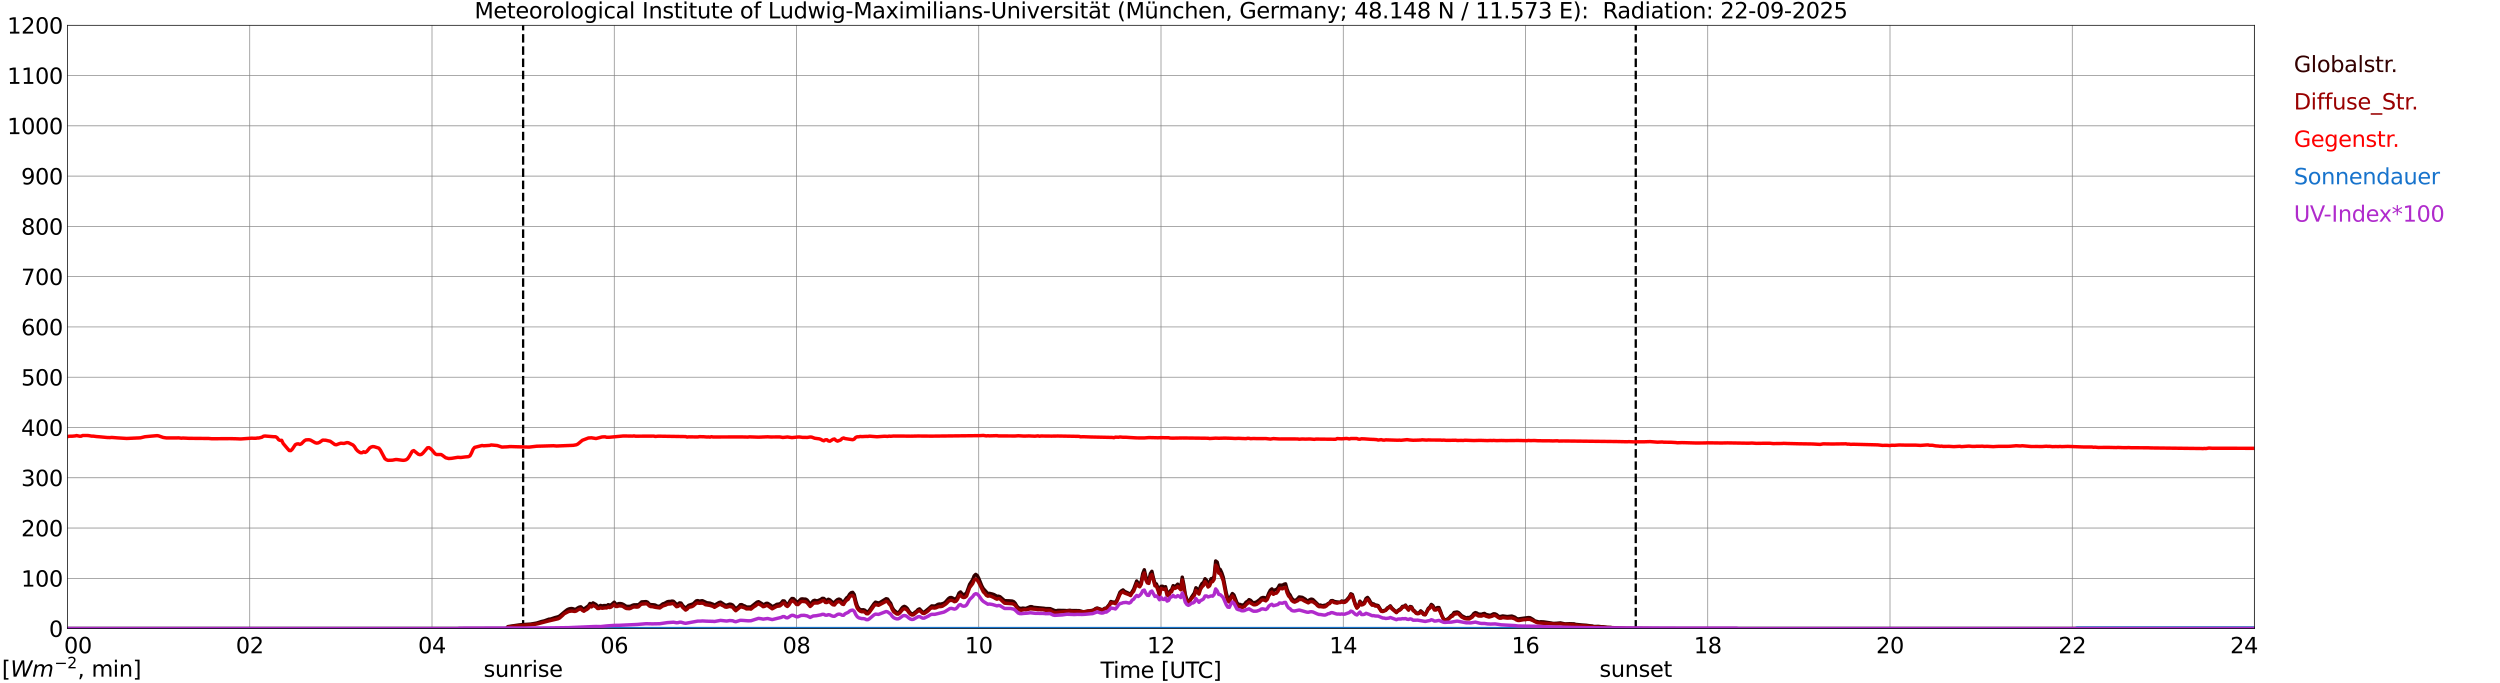 <?xml version="1.0" encoding="utf-8" standalone="no"?>
<!DOCTYPE svg PUBLIC "-//W3C//DTD SVG 1.1//EN"
  "http://www.w3.org/Graphics/SVG/1.1/DTD/svg11.dtd">
<svg xmlns:xlink="http://www.w3.org/1999/xlink" width="1085.4pt" height="296.64pt" viewBox="0 0 1085.4 296.64" xmlns="http://www.w3.org/2000/svg" version="1.1">
 <defs>
  <style type="text/css">*{stroke-linejoin: round; stroke-linecap: butt}</style>
 </defs>
 <g id="figure_1">
  <g id="patch_1">
   <path d="M 0 296.64 
L 1085.4 296.64 
L 1085.4 0 
L 0 0 
z
" style="fill: #ffffff"/>
  </g>
  <g id="axes_1">
   <g id="patch_2">
    <path d="M 29.306 272.909 
L 978.814 272.909 
L 978.814 10.976 
L 29.306 10.976 
z
" style="fill: #ffffff"/>
   </g>
   <g id="patch_3">
    <path d="M 978.814 272.909 
L 978.814 272.909 
L 978.814 10.976 
L 978.814 10.976 
z
" clip-path="url(#pb72806d89f)" style="fill: #d3d3d3; opacity: 0.25; stroke: #d3d3d3; stroke-linejoin: miter"/>
   </g>
   <g id="matplotlib.axis_1">
    <g id="xtick_1">
     <g id="line2d_1">
      <path d="M 29.306 272.909 
L 29.306 10.976 
" clip-path="url(#pb72806d89f)" style="fill: none; stroke: #808080; stroke-width: 0.3; stroke-linecap: square"/>
     </g>
     <g id="line2d_2"/>
     <g id="text_1">
      <!--    00 -->
      <g transform="translate(18.733 283.627) scale(0.095 -0.095)">
       <defs>
        <path id="DejaVuSans-20" transform="scale(0.016)"/>
        <path id="DejaVuSans-30" d="M 2034 4250 
Q 1547 4250 1301 3770 
Q 1056 3291 1056 2328 
Q 1056 1369 1301 889 
Q 1547 409 2034 409 
Q 2525 409 2770 889 
Q 3016 1369 3016 2328 
Q 3016 3291 2770 3770 
Q 2525 4250 2034 4250 
z
M 2034 4750 
Q 2819 4750 3233 4129 
Q 3647 3509 3647 2328 
Q 3647 1150 3233 529 
Q 2819 -91 2034 -91 
Q 1250 -91 836 529 
Q 422 1150 422 2328 
Q 422 3509 836 4129 
Q 1250 4750 2034 4750 
z
" transform="scale(0.016)"/>
       </defs>
       <use xlink:href="#DejaVuSans-20"/>
       <use xlink:href="#DejaVuSans-20" transform="translate(31.787 0)"/>
       <use xlink:href="#DejaVuSans-20" transform="translate(63.574 0)"/>
       <use xlink:href="#DejaVuSans-30" transform="translate(95.361 0)"/>
       <use xlink:href="#DejaVuSans-30" transform="translate(158.984 0)"/>
      </g>
     </g>
    </g>
    <g id="xtick_2">
     <g id="line2d_3">
      <path d="M 108.431 272.909 
L 108.431 10.976 
" clip-path="url(#pb72806d89f)" style="fill: none; stroke: #808080; stroke-width: 0.3; stroke-linecap: square"/>
     </g>
     <g id="line2d_4"/>
     <g id="text_2">
      <!-- 02 -->
      <g transform="translate(102.387 283.627) scale(0.095 -0.095)">
       <defs>
        <path id="DejaVuSans-32" d="M 1228 531 
L 3431 531 
L 3431 0 
L 469 0 
L 469 531 
Q 828 903 1448 1529 
Q 2069 2156 2228 2338 
Q 2531 2678 2651 2914 
Q 2772 3150 2772 3378 
Q 2772 3750 2511 3984 
Q 2250 4219 1831 4219 
Q 1534 4219 1204 4116 
Q 875 4013 500 3803 
L 500 4441 
Q 881 4594 1212 4672 
Q 1544 4750 1819 4750 
Q 2544 4750 2975 4387 
Q 3406 4025 3406 3419 
Q 3406 3131 3298 2873 
Q 3191 2616 2906 2266 
Q 2828 2175 2409 1742 
Q 1991 1309 1228 531 
z
" transform="scale(0.016)"/>
       </defs>
       <use xlink:href="#DejaVuSans-30"/>
       <use xlink:href="#DejaVuSans-32" transform="translate(63.623 0)"/>
      </g>
     </g>
    </g>
    <g id="xtick_3">
     <g id="line2d_5">
      <path d="M 187.557 272.909 
L 187.557 10.976 
" clip-path="url(#pb72806d89f)" style="fill: none; stroke: #808080; stroke-width: 0.3; stroke-linecap: square"/>
     </g>
     <g id="line2d_6"/>
     <g id="text_3">
      <!-- 04 -->
      <g transform="translate(181.513 283.627) scale(0.095 -0.095)">
       <defs>
        <path id="DejaVuSans-34" d="M 2419 4116 
L 825 1625 
L 2419 1625 
L 2419 4116 
z
M 2253 4666 
L 3047 4666 
L 3047 1625 
L 3713 1625 
L 3713 1100 
L 3047 1100 
L 3047 0 
L 2419 0 
L 2419 1100 
L 313 1100 
L 313 1709 
L 2253 4666 
z
" transform="scale(0.016)"/>
       </defs>
       <use xlink:href="#DejaVuSans-30"/>
       <use xlink:href="#DejaVuSans-34" transform="translate(63.623 0)"/>
      </g>
     </g>
    </g>
    <g id="xtick_4">
     <g id="line2d_7">
      <path d="M 266.683 272.909 
L 266.683 10.976 
" clip-path="url(#pb72806d89f)" style="fill: none; stroke: #808080; stroke-width: 0.3; stroke-linecap: square"/>
     </g>
     <g id="line2d_8"/>
     <g id="text_4">
      <!-- 06 -->
      <g transform="translate(260.638 283.627) scale(0.095 -0.095)">
       <defs>
        <path id="DejaVuSans-36" d="M 2113 2584 
Q 1688 2584 1439 2293 
Q 1191 2003 1191 1497 
Q 1191 994 1439 701 
Q 1688 409 2113 409 
Q 2538 409 2786 701 
Q 3034 994 3034 1497 
Q 3034 2003 2786 2293 
Q 2538 2584 2113 2584 
z
M 3366 4563 
L 3366 3988 
Q 3128 4100 2886 4159 
Q 2644 4219 2406 4219 
Q 1781 4219 1451 3797 
Q 1122 3375 1075 2522 
Q 1259 2794 1537 2939 
Q 1816 3084 2150 3084 
Q 2853 3084 3261 2657 
Q 3669 2231 3669 1497 
Q 3669 778 3244 343 
Q 2819 -91 2113 -91 
Q 1303 -91 875 529 
Q 447 1150 447 2328 
Q 447 3434 972 4092 
Q 1497 4750 2381 4750 
Q 2619 4750 2861 4703 
Q 3103 4656 3366 4563 
z
" transform="scale(0.016)"/>
       </defs>
       <use xlink:href="#DejaVuSans-30"/>
       <use xlink:href="#DejaVuSans-36" transform="translate(63.623 0)"/>
      </g>
     </g>
    </g>
    <g id="xtick_5">
     <g id="line2d_9">
      <path d="M 345.808 272.909 
L 345.808 10.976 
" clip-path="url(#pb72806d89f)" style="fill: none; stroke: #808080; stroke-width: 0.3; stroke-linecap: square"/>
     </g>
     <g id="line2d_10"/>
     <g id="text_5">
      <!-- 08 -->
      <g transform="translate(339.764 283.627) scale(0.095 -0.095)">
       <defs>
        <path id="DejaVuSans-38" d="M 2034 2216 
Q 1584 2216 1326 1975 
Q 1069 1734 1069 1313 
Q 1069 891 1326 650 
Q 1584 409 2034 409 
Q 2484 409 2743 651 
Q 3003 894 3003 1313 
Q 3003 1734 2745 1975 
Q 2488 2216 2034 2216 
z
M 1403 2484 
Q 997 2584 770 2862 
Q 544 3141 544 3541 
Q 544 4100 942 4425 
Q 1341 4750 2034 4750 
Q 2731 4750 3128 4425 
Q 3525 4100 3525 3541 
Q 3525 3141 3298 2862 
Q 3072 2584 2669 2484 
Q 3125 2378 3379 2068 
Q 3634 1759 3634 1313 
Q 3634 634 3220 271 
Q 2806 -91 2034 -91 
Q 1263 -91 848 271 
Q 434 634 434 1313 
Q 434 1759 690 2068 
Q 947 2378 1403 2484 
z
M 1172 3481 
Q 1172 3119 1398 2916 
Q 1625 2713 2034 2713 
Q 2441 2713 2670 2916 
Q 2900 3119 2900 3481 
Q 2900 3844 2670 4047 
Q 2441 4250 2034 4250 
Q 1625 4250 1398 4047 
Q 1172 3844 1172 3481 
z
" transform="scale(0.016)"/>
       </defs>
       <use xlink:href="#DejaVuSans-30"/>
       <use xlink:href="#DejaVuSans-38" transform="translate(63.623 0)"/>
      </g>
     </g>
    </g>
    <g id="xtick_6">
     <g id="line2d_11">
      <path d="M 424.934 272.909 
L 424.934 10.976 
" clip-path="url(#pb72806d89f)" style="fill: none; stroke: #808080; stroke-width: 0.3; stroke-linecap: square"/>
     </g>
     <g id="line2d_12"/>
     <g id="text_6">
      <!-- 10 -->
      <g transform="translate(418.89 283.627) scale(0.095 -0.095)">
       <defs>
        <path id="DejaVuSans-31" d="M 794 531 
L 1825 531 
L 1825 4091 
L 703 3866 
L 703 4441 
L 1819 4666 
L 2450 4666 
L 2450 531 
L 3481 531 
L 3481 0 
L 794 0 
L 794 531 
z
" transform="scale(0.016)"/>
       </defs>
       <use xlink:href="#DejaVuSans-31"/>
       <use xlink:href="#DejaVuSans-30" transform="translate(63.623 0)"/>
      </g>
     </g>
    </g>
    <g id="xtick_7">
     <g id="line2d_13">
      <path d="M 504.06 272.909 
L 504.06 10.976 
" clip-path="url(#pb72806d89f)" style="fill: none; stroke: #808080; stroke-width: 0.3; stroke-linecap: square"/>
     </g>
     <g id="line2d_14"/>
     <g id="text_7">
      <!-- 12 -->
      <g transform="translate(498.015 283.627) scale(0.095 -0.095)">
       <use xlink:href="#DejaVuSans-31"/>
       <use xlink:href="#DejaVuSans-32" transform="translate(63.623 0)"/>
      </g>
     </g>
    </g>
    <g id="xtick_8">
     <g id="line2d_15">
      <path d="M 583.185 272.909 
L 583.185 10.976 
" clip-path="url(#pb72806d89f)" style="fill: none; stroke: #808080; stroke-width: 0.3; stroke-linecap: square"/>
     </g>
     <g id="line2d_16"/>
     <g id="text_8">
      <!-- 14 -->
      <g transform="translate(577.141 283.627) scale(0.095 -0.095)">
       <use xlink:href="#DejaVuSans-31"/>
       <use xlink:href="#DejaVuSans-34" transform="translate(63.623 0)"/>
      </g>
     </g>
    </g>
    <g id="xtick_9">
     <g id="line2d_17">
      <path d="M 662.311 272.909 
L 662.311 10.976 
" clip-path="url(#pb72806d89f)" style="fill: none; stroke: #808080; stroke-width: 0.3; stroke-linecap: square"/>
     </g>
     <g id="line2d_18"/>
     <g id="text_9">
      <!-- 16 -->
      <g transform="translate(656.267 283.627) scale(0.095 -0.095)">
       <use xlink:href="#DejaVuSans-31"/>
       <use xlink:href="#DejaVuSans-36" transform="translate(63.623 0)"/>
      </g>
     </g>
    </g>
    <g id="xtick_10">
     <g id="line2d_19">
      <path d="M 741.437 272.909 
L 741.437 10.976 
" clip-path="url(#pb72806d89f)" style="fill: none; stroke: #808080; stroke-width: 0.3; stroke-linecap: square"/>
     </g>
     <g id="line2d_20"/>
     <g id="text_10">
      <!-- 18 -->
      <g transform="translate(735.392 283.627) scale(0.095 -0.095)">
       <use xlink:href="#DejaVuSans-31"/>
       <use xlink:href="#DejaVuSans-38" transform="translate(63.623 0)"/>
      </g>
     </g>
    </g>
    <g id="xtick_11">
     <g id="line2d_21">
      <path d="M 820.562 272.909 
L 820.562 10.976 
" clip-path="url(#pb72806d89f)" style="fill: none; stroke: #808080; stroke-width: 0.3; stroke-linecap: square"/>
     </g>
     <g id="line2d_22"/>
     <g id="text_11">
      <!-- 20 -->
      <g transform="translate(814.518 283.627) scale(0.095 -0.095)">
       <use xlink:href="#DejaVuSans-32"/>
       <use xlink:href="#DejaVuSans-30" transform="translate(63.623 0)"/>
      </g>
     </g>
    </g>
    <g id="xtick_12">
     <g id="line2d_23">
      <path d="M 899.688 272.909 
L 899.688 10.976 
" clip-path="url(#pb72806d89f)" style="fill: none; stroke: #808080; stroke-width: 0.3; stroke-linecap: square"/>
     </g>
     <g id="line2d_24"/>
     <g id="text_12">
      <!-- 22 -->
      <g transform="translate(893.644 283.627) scale(0.095 -0.095)">
       <use xlink:href="#DejaVuSans-32"/>
       <use xlink:href="#DejaVuSans-32" transform="translate(63.623 0)"/>
      </g>
     </g>
    </g>
    <g id="xtick_13">
     <g id="line2d_25">
      <path d="M 978.814 272.909 
L 978.814 10.976 
" clip-path="url(#pb72806d89f)" style="fill: none; stroke: #808080; stroke-width: 0.3; stroke-linecap: square"/>
     </g>
     <g id="line2d_26"/>
     <g id="text_13">
      <!-- 24    -->
      <g transform="translate(968.241 283.627) scale(0.095 -0.095)">
       <use xlink:href="#DejaVuSans-32"/>
       <use xlink:href="#DejaVuSans-34" transform="translate(63.623 0)"/>
       <use xlink:href="#DejaVuSans-20" transform="translate(127.246 0)"/>
       <use xlink:href="#DejaVuSans-20" transform="translate(159.033 0)"/>
       <use xlink:href="#DejaVuSans-20" transform="translate(190.82 0)"/>
      </g>
     </g>
    </g>
    <g id="text_14">
     <!-- Time [UTC] -->
     <g transform="translate(477.806 294.322) scale(0.095 -0.095)">
      <defs>
       <path id="DejaVuSans-54" d="M -19 4666 
L 3928 4666 
L 3928 4134 
L 2272 4134 
L 2272 0 
L 1638 0 
L 1638 4134 
L -19 4134 
L -19 4666 
z
" transform="scale(0.016)"/>
       <path id="DejaVuSans-69" d="M 603 3500 
L 1178 3500 
L 1178 0 
L 603 0 
L 603 3500 
z
M 603 4863 
L 1178 4863 
L 1178 4134 
L 603 4134 
L 603 4863 
z
" transform="scale(0.016)"/>
       <path id="DejaVuSans-6d" d="M 3328 2828 
Q 3544 3216 3844 3400 
Q 4144 3584 4550 3584 
Q 5097 3584 5394 3201 
Q 5691 2819 5691 2113 
L 5691 0 
L 5113 0 
L 5113 2094 
Q 5113 2597 4934 2840 
Q 4756 3084 4391 3084 
Q 3944 3084 3684 2787 
Q 3425 2491 3425 1978 
L 3425 0 
L 2847 0 
L 2847 2094 
Q 2847 2600 2669 2842 
Q 2491 3084 2119 3084 
Q 1678 3084 1418 2786 
Q 1159 2488 1159 1978 
L 1159 0 
L 581 0 
L 581 3500 
L 1159 3500 
L 1159 2956 
Q 1356 3278 1631 3431 
Q 1906 3584 2284 3584 
Q 2666 3584 2933 3390 
Q 3200 3197 3328 2828 
z
" transform="scale(0.016)"/>
       <path id="DejaVuSans-65" d="M 3597 1894 
L 3597 1613 
L 953 1613 
Q 991 1019 1311 708 
Q 1631 397 2203 397 
Q 2534 397 2845 478 
Q 3156 559 3463 722 
L 3463 178 
Q 3153 47 2828 -22 
Q 2503 -91 2169 -91 
Q 1331 -91 842 396 
Q 353 884 353 1716 
Q 353 2575 817 3079 
Q 1281 3584 2069 3584 
Q 2775 3584 3186 3129 
Q 3597 2675 3597 1894 
z
M 3022 2063 
Q 3016 2534 2758 2815 
Q 2500 3097 2075 3097 
Q 1594 3097 1305 2825 
Q 1016 2553 972 2059 
L 3022 2063 
z
" transform="scale(0.016)"/>
       <path id="DejaVuSans-5b" d="M 550 4863 
L 1875 4863 
L 1875 4416 
L 1125 4416 
L 1125 -397 
L 1875 -397 
L 1875 -844 
L 550 -844 
L 550 4863 
z
" transform="scale(0.016)"/>
       <path id="DejaVuSans-55" d="M 556 4666 
L 1191 4666 
L 1191 1831 
Q 1191 1081 1462 751 
Q 1734 422 2344 422 
Q 2950 422 3222 751 
Q 3494 1081 3494 1831 
L 3494 4666 
L 4128 4666 
L 4128 1753 
Q 4128 841 3676 375 
Q 3225 -91 2344 -91 
Q 1459 -91 1007 375 
Q 556 841 556 1753 
L 556 4666 
z
" transform="scale(0.016)"/>
       <path id="DejaVuSans-43" d="M 4122 4306 
L 4122 3641 
Q 3803 3938 3442 4084 
Q 3081 4231 2675 4231 
Q 1875 4231 1450 3742 
Q 1025 3253 1025 2328 
Q 1025 1406 1450 917 
Q 1875 428 2675 428 
Q 3081 428 3442 575 
Q 3803 722 4122 1019 
L 4122 359 
Q 3791 134 3420 21 
Q 3050 -91 2638 -91 
Q 1578 -91 968 557 
Q 359 1206 359 2328 
Q 359 3453 968 4101 
Q 1578 4750 2638 4750 
Q 3056 4750 3426 4639 
Q 3797 4528 4122 4306 
z
" transform="scale(0.016)"/>
       <path id="DejaVuSans-5d" d="M 1947 4863 
L 1947 -844 
L 622 -844 
L 622 -397 
L 1369 -397 
L 1369 4416 
L 622 4416 
L 622 4863 
L 1947 4863 
z
" transform="scale(0.016)"/>
      </defs>
      <use xlink:href="#DejaVuSans-54"/>
      <use xlink:href="#DejaVuSans-69" transform="translate(57.959 0)"/>
      <use xlink:href="#DejaVuSans-6d" transform="translate(85.742 0)"/>
      <use xlink:href="#DejaVuSans-65" transform="translate(183.154 0)"/>
      <use xlink:href="#DejaVuSans-20" transform="translate(244.678 0)"/>
      <use xlink:href="#DejaVuSans-5b" transform="translate(276.465 0)"/>
      <use xlink:href="#DejaVuSans-55" transform="translate(315.479 0)"/>
      <use xlink:href="#DejaVuSans-54" transform="translate(388.672 0)"/>
      <use xlink:href="#DejaVuSans-43" transform="translate(443.881 0)"/>
      <use xlink:href="#DejaVuSans-5d" transform="translate(513.705 0)"/>
     </g>
    </g>
   </g>
   <g id="matplotlib.axis_2">
    <g id="ytick_1">
     <g id="line2d_27">
      <path d="M 29.306 272.909 
L 978.814 272.909 
" clip-path="url(#pb72806d89f)" style="fill: none; stroke: #808080; stroke-width: 0.3; stroke-linecap: square"/>
     </g>
     <g id="line2d_28"/>
     <g id="text_15">
      <!-- 0 -->
      <g transform="translate(21.261 276.518) scale(0.095 -0.095)">
       <use xlink:href="#DejaVuSans-30"/>
      </g>
     </g>
    </g>
    <g id="ytick_2">
     <g id="line2d_29">
      <path d="M 29.306 251.081 
L 978.814 251.081 
" clip-path="url(#pb72806d89f)" style="fill: none; stroke: #808080; stroke-width: 0.3; stroke-linecap: square"/>
     </g>
     <g id="line2d_30"/>
     <g id="text_16">
      <!-- 100 -->
      <g transform="translate(9.173 254.69) scale(0.095 -0.095)">
       <use xlink:href="#DejaVuSans-31"/>
       <use xlink:href="#DejaVuSans-30" transform="translate(63.623 0)"/>
       <use xlink:href="#DejaVuSans-30" transform="translate(127.246 0)"/>
      </g>
     </g>
    </g>
    <g id="ytick_3">
     <g id="line2d_31">
      <path d="M 29.306 229.253 
L 978.814 229.253 
" clip-path="url(#pb72806d89f)" style="fill: none; stroke: #808080; stroke-width: 0.3; stroke-linecap: square"/>
     </g>
     <g id="line2d_32"/>
     <g id="text_17">
      <!-- 200 -->
      <g transform="translate(9.173 232.863) scale(0.095 -0.095)">
       <use xlink:href="#DejaVuSans-32"/>
       <use xlink:href="#DejaVuSans-30" transform="translate(63.623 0)"/>
       <use xlink:href="#DejaVuSans-30" transform="translate(127.246 0)"/>
      </g>
     </g>
    </g>
    <g id="ytick_4">
     <g id="line2d_33">
      <path d="M 29.306 207.426 
L 978.814 207.426 
" clip-path="url(#pb72806d89f)" style="fill: none; stroke: #808080; stroke-width: 0.3; stroke-linecap: square"/>
     </g>
     <g id="line2d_34"/>
     <g id="text_18">
      <!-- 300 -->
      <g transform="translate(9.173 211.035) scale(0.095 -0.095)">
       <defs>
        <path id="DejaVuSans-33" d="M 2597 2516 
Q 3050 2419 3304 2112 
Q 3559 1806 3559 1356 
Q 3559 666 3084 287 
Q 2609 -91 1734 -91 
Q 1441 -91 1130 -33 
Q 819 25 488 141 
L 488 750 
Q 750 597 1062 519 
Q 1375 441 1716 441 
Q 2309 441 2620 675 
Q 2931 909 2931 1356 
Q 2931 1769 2642 2001 
Q 2353 2234 1838 2234 
L 1294 2234 
L 1294 2753 
L 1863 2753 
Q 2328 2753 2575 2939 
Q 2822 3125 2822 3475 
Q 2822 3834 2567 4026 
Q 2313 4219 1838 4219 
Q 1578 4219 1281 4162 
Q 984 4106 628 3988 
L 628 4550 
Q 988 4650 1302 4700 
Q 1616 4750 1894 4750 
Q 2613 4750 3031 4423 
Q 3450 4097 3450 3541 
Q 3450 3153 3228 2886 
Q 3006 2619 2597 2516 
z
" transform="scale(0.016)"/>
       </defs>
       <use xlink:href="#DejaVuSans-33"/>
       <use xlink:href="#DejaVuSans-30" transform="translate(63.623 0)"/>
       <use xlink:href="#DejaVuSans-30" transform="translate(127.246 0)"/>
      </g>
     </g>
    </g>
    <g id="ytick_5">
     <g id="line2d_35">
      <path d="M 29.306 185.598 
L 978.814 185.598 
" clip-path="url(#pb72806d89f)" style="fill: none; stroke: #808080; stroke-width: 0.3; stroke-linecap: square"/>
     </g>
     <g id="line2d_36"/>
     <g id="text_19">
      <!-- 400 -->
      <g transform="translate(9.173 189.207) scale(0.095 -0.095)">
       <use xlink:href="#DejaVuSans-34"/>
       <use xlink:href="#DejaVuSans-30" transform="translate(63.623 0)"/>
       <use xlink:href="#DejaVuSans-30" transform="translate(127.246 0)"/>
      </g>
     </g>
    </g>
    <g id="ytick_6">
     <g id="line2d_37">
      <path d="M 29.306 163.77 
L 978.814 163.77 
" clip-path="url(#pb72806d89f)" style="fill: none; stroke: #808080; stroke-width: 0.3; stroke-linecap: square"/>
     </g>
     <g id="line2d_38"/>
     <g id="text_20">
      <!-- 500 -->
      <g transform="translate(9.173 167.379) scale(0.095 -0.095)">
       <defs>
        <path id="DejaVuSans-35" d="M 691 4666 
L 3169 4666 
L 3169 4134 
L 1269 4134 
L 1269 2991 
Q 1406 3038 1543 3061 
Q 1681 3084 1819 3084 
Q 2600 3084 3056 2656 
Q 3513 2228 3513 1497 
Q 3513 744 3044 326 
Q 2575 -91 1722 -91 
Q 1428 -91 1123 -41 
Q 819 9 494 109 
L 494 744 
Q 775 591 1075 516 
Q 1375 441 1709 441 
Q 2250 441 2565 725 
Q 2881 1009 2881 1497 
Q 2881 1984 2565 2268 
Q 2250 2553 1709 2553 
Q 1456 2553 1204 2497 
Q 953 2441 691 2322 
L 691 4666 
z
" transform="scale(0.016)"/>
       </defs>
       <use xlink:href="#DejaVuSans-35"/>
       <use xlink:href="#DejaVuSans-30" transform="translate(63.623 0)"/>
       <use xlink:href="#DejaVuSans-30" transform="translate(127.246 0)"/>
      </g>
     </g>
    </g>
    <g id="ytick_7">
     <g id="line2d_39">
      <path d="M 29.306 141.942 
L 978.814 141.942 
" clip-path="url(#pb72806d89f)" style="fill: none; stroke: #808080; stroke-width: 0.3; stroke-linecap: square"/>
     </g>
     <g id="line2d_40"/>
     <g id="text_21">
      <!-- 600 -->
      <g transform="translate(9.173 145.551) scale(0.095 -0.095)">
       <use xlink:href="#DejaVuSans-36"/>
       <use xlink:href="#DejaVuSans-30" transform="translate(63.623 0)"/>
       <use xlink:href="#DejaVuSans-30" transform="translate(127.246 0)"/>
      </g>
     </g>
    </g>
    <g id="ytick_8">
     <g id="line2d_41">
      <path d="M 29.306 120.114 
L 978.814 120.114 
" clip-path="url(#pb72806d89f)" style="fill: none; stroke: #808080; stroke-width: 0.3; stroke-linecap: square"/>
     </g>
     <g id="line2d_42"/>
     <g id="text_22">
      <!-- 700 -->
      <g transform="translate(9.173 123.724) scale(0.095 -0.095)">
       <defs>
        <path id="DejaVuSans-37" d="M 525 4666 
L 3525 4666 
L 3525 4397 
L 1831 0 
L 1172 0 
L 2766 4134 
L 525 4134 
L 525 4666 
z
" transform="scale(0.016)"/>
       </defs>
       <use xlink:href="#DejaVuSans-37"/>
       <use xlink:href="#DejaVuSans-30" transform="translate(63.623 0)"/>
       <use xlink:href="#DejaVuSans-30" transform="translate(127.246 0)"/>
      </g>
     </g>
    </g>
    <g id="ytick_9">
     <g id="line2d_43">
      <path d="M 29.306 98.287 
L 978.814 98.287 
" clip-path="url(#pb72806d89f)" style="fill: none; stroke: #808080; stroke-width: 0.3; stroke-linecap: square"/>
     </g>
     <g id="line2d_44"/>
     <g id="text_23">
      <!-- 800 -->
      <g transform="translate(9.173 101.896) scale(0.095 -0.095)">
       <use xlink:href="#DejaVuSans-38"/>
       <use xlink:href="#DejaVuSans-30" transform="translate(63.623 0)"/>
       <use xlink:href="#DejaVuSans-30" transform="translate(127.246 0)"/>
      </g>
     </g>
    </g>
    <g id="ytick_10">
     <g id="line2d_45">
      <path d="M 29.306 76.459 
L 978.814 76.459 
" clip-path="url(#pb72806d89f)" style="fill: none; stroke: #808080; stroke-width: 0.3; stroke-linecap: square"/>
     </g>
     <g id="line2d_46"/>
     <g id="text_24">
      <!-- 900 -->
      <g transform="translate(9.173 80.068) scale(0.095 -0.095)">
       <defs>
        <path id="DejaVuSans-39" d="M 703 97 
L 703 672 
Q 941 559 1184 500 
Q 1428 441 1663 441 
Q 2288 441 2617 861 
Q 2947 1281 2994 2138 
Q 2813 1869 2534 1725 
Q 2256 1581 1919 1581 
Q 1219 1581 811 2004 
Q 403 2428 403 3163 
Q 403 3881 828 4315 
Q 1253 4750 1959 4750 
Q 2769 4750 3195 4129 
Q 3622 3509 3622 2328 
Q 3622 1225 3098 567 
Q 2575 -91 1691 -91 
Q 1453 -91 1209 -44 
Q 966 3 703 97 
z
M 1959 2075 
Q 2384 2075 2632 2365 
Q 2881 2656 2881 3163 
Q 2881 3666 2632 3958 
Q 2384 4250 1959 4250 
Q 1534 4250 1286 3958 
Q 1038 3666 1038 3163 
Q 1038 2656 1286 2365 
Q 1534 2075 1959 2075 
z
" transform="scale(0.016)"/>
       </defs>
       <use xlink:href="#DejaVuSans-39"/>
       <use xlink:href="#DejaVuSans-30" transform="translate(63.623 0)"/>
       <use xlink:href="#DejaVuSans-30" transform="translate(127.246 0)"/>
      </g>
     </g>
    </g>
    <g id="ytick_11">
     <g id="line2d_47">
      <path d="M 29.306 54.631 
L 978.814 54.631 
" clip-path="url(#pb72806d89f)" style="fill: none; stroke: #808080; stroke-width: 0.3; stroke-linecap: square"/>
     </g>
     <g id="line2d_48"/>
     <g id="text_25">
      <!-- 1000 -->
      <g transform="translate(3.128 58.24) scale(0.095 -0.095)">
       <use xlink:href="#DejaVuSans-31"/>
       <use xlink:href="#DejaVuSans-30" transform="translate(63.623 0)"/>
       <use xlink:href="#DejaVuSans-30" transform="translate(127.246 0)"/>
       <use xlink:href="#DejaVuSans-30" transform="translate(190.869 0)"/>
      </g>
     </g>
    </g>
    <g id="ytick_12">
     <g id="line2d_49">
      <path d="M 29.306 32.803 
L 978.814 32.803 
" clip-path="url(#pb72806d89f)" style="fill: none; stroke: #808080; stroke-width: 0.3; stroke-linecap: square"/>
     </g>
     <g id="line2d_50"/>
     <g id="text_26">
      <!-- 1100 -->
      <g transform="translate(3.128 36.413) scale(0.095 -0.095)">
       <use xlink:href="#DejaVuSans-31"/>
       <use xlink:href="#DejaVuSans-31" transform="translate(63.623 0)"/>
       <use xlink:href="#DejaVuSans-30" transform="translate(127.246 0)"/>
       <use xlink:href="#DejaVuSans-30" transform="translate(190.869 0)"/>
      </g>
     </g>
    </g>
    <g id="ytick_13">
     <g id="line2d_51">
      <path d="M 29.306 10.976 
L 978.814 10.976 
" clip-path="url(#pb72806d89f)" style="fill: none; stroke: #808080; stroke-width: 0.3; stroke-linecap: square"/>
     </g>
     <g id="line2d_52"/>
     <g id="text_27">
      <!-- 1200 -->
      <g transform="translate(3.128 14.585) scale(0.095 -0.095)">
       <use xlink:href="#DejaVuSans-31"/>
       <use xlink:href="#DejaVuSans-32" transform="translate(63.623 0)"/>
       <use xlink:href="#DejaVuSans-30" transform="translate(127.246 0)"/>
       <use xlink:href="#DejaVuSans-30" transform="translate(190.869 0)"/>
      </g>
     </g>
    </g>
   </g>
   <g id="line2d_53">
    <path d="M 227.12 272.909 
L 227.12 10.976 
" clip-path="url(#pb72806d89f)" style="fill: none; stroke-dasharray: 3.7,1.6; stroke-dashoffset: 0; stroke: #000000"/>
   </g>
   <g id="line2d_54">
    <path d="M 710.182 272.909 
L 710.182 10.976 
" clip-path="url(#pb72806d89f)" style="fill: none; stroke-dasharray: 3.7,1.6; stroke-dashoffset: 0; stroke: #000000"/>
   </g>
   <g id="line2d_55">
    <path d="M 29.306 272.909 
L 219.867 272.909 
L 220.526 272.051 
L 225.142 271.359 
L 226.461 271.208 
L 230.417 270.955 
L 231.736 270.735 
L 233.054 270.499 
L 235.033 269.857 
L 236.351 269.554 
L 238.329 268.827 
L 238.989 268.794 
L 240.967 268.135 
L 242.286 267.781 
L 242.945 267.461 
L 245.583 265.249 
L 246.242 264.743 
L 246.901 264.422 
L 247.561 264.252 
L 248.22 264.202 
L 248.88 264.337 
L 249.539 264.608 
L 250.198 264.405 
L 250.858 263.931 
L 251.517 263.595 
L 252.176 263.46 
L 252.836 264.084 
L 253.495 264.437 
L 255.473 263.036 
L 256.133 262.008 
L 256.792 262.462 
L 257.451 261.755 
L 258.77 262.479 
L 259.43 263.289 
L 260.089 263.222 
L 260.748 262.851 
L 261.408 263.104 
L 262.067 262.936 
L 262.726 262.903 
L 263.386 263.036 
L 264.045 262.53 
L 264.705 262.733 
L 265.364 262.597 
L 266.683 261.449 
L 267.342 262.294 
L 268.002 262.294 
L 268.661 262.058 
L 269.32 262.041 
L 269.98 262.159 
L 270.639 262.447 
L 271.958 263.274 
L 273.277 263.274 
L 273.936 263.139 
L 274.595 262.8 
L 275.255 262.615 
L 277.233 262.565 
L 278.552 261.331 
L 280.53 261.196 
L 281.189 261.484 
L 281.849 262.276 
L 282.508 262.497 
L 283.827 262.597 
L 284.486 262.7 
L 285.145 263.088 
L 285.805 263.239 
L 286.464 263.189 
L 287.783 262.176 
L 288.442 261.991 
L 289.761 261.248 
L 290.42 261.128 
L 291.08 261.128 
L 291.739 260.96 
L 292.399 261.063 
L 293.717 262.394 
L 294.377 262.276 
L 295.036 261.755 
L 295.696 261.855 
L 296.355 262.851 
L 297.014 263.492 
L 297.674 263.916 
L 298.333 263.475 
L 298.992 262.818 
L 300.971 262.159 
L 302.289 260.893 
L 302.949 260.757 
L 303.608 261.01 
L 304.927 260.792 
L 306.905 261.702 
L 308.224 261.855 
L 309.543 262.329 
L 310.202 262.768 
L 312.18 261.602 
L 312.839 261.434 
L 314.818 262.7 
L 315.477 262.783 
L 316.796 262.294 
L 317.455 262.394 
L 318.114 262.715 
L 319.433 264.37 
L 320.752 263.324 
L 321.411 262.547 
L 322.071 262.514 
L 322.73 262.903 
L 323.39 263.121 
L 324.049 263.527 
L 324.708 263.577 
L 326.027 263.527 
L 328.665 261.434 
L 329.324 261.231 
L 330.643 262.008 
L 331.302 262.497 
L 331.961 262.379 
L 332.621 261.956 
L 333.28 261.94 
L 334.599 262.8 
L 335.258 263.442 
L 336.577 262.818 
L 337.236 262.394 
L 338.555 262.194 
L 339.215 261.702 
L 339.874 260.875 
L 340.533 260.943 
L 341.193 261.923 
L 341.852 262.429 
L 342.512 261.755 
L 343.171 260.589 
L 343.83 259.847 
L 344.49 259.915 
L 345.808 261.264 
L 346.468 261.349 
L 347.787 260.083 
L 348.446 260.015 
L 349.105 260.133 
L 349.765 260.116 
L 350.424 260.522 
L 351.743 262.311 
L 352.402 261.687 
L 353.062 260.86 
L 353.721 260.622 
L 354.38 260.86 
L 355.04 260.825 
L 356.359 260.268 
L 357.018 259.779 
L 357.677 259.83 
L 358.337 260.471 
L 358.996 260.639 
L 359.655 260.168 
L 360.315 260.471 
L 360.974 261.113 
L 361.634 261.552 
L 362.293 261.67 
L 362.952 260.825 
L 363.612 260.319 
L 364.271 260.1 
L 364.93 260.386 
L 365.59 261.316 
L 366.249 261.434 
L 367.568 259.576 
L 368.227 259.087 
L 368.887 257.972 
L 369.546 257.33 
L 370.206 257.18 
L 370.865 258.107 
L 371.524 260.928 
L 372.184 263.071 
L 372.843 264.152 
L 373.502 264.691 
L 374.162 264.776 
L 374.821 264.726 
L 375.481 264.929 
L 376.14 265.636 
L 376.799 265.703 
L 377.459 264.996 
L 379.437 262.141 
L 380.096 261.434 
L 381.415 261.805 
L 382.074 261.569 
L 384.712 259.947 
L 385.371 260.1 
L 386.031 261.128 
L 386.69 261.94 
L 387.349 263.695 
L 388.009 264.793 
L 389.328 265.957 
L 389.987 266.009 
L 390.646 265.383 
L 391.306 264.337 
L 391.965 263.577 
L 392.624 263.257 
L 393.284 263.577 
L 393.943 264.219 
L 394.603 265.3 
L 395.262 266.127 
L 395.921 266.498 
L 396.581 266.481 
L 397.24 265.839 
L 397.899 265.4 
L 398.559 264.658 
L 399.218 264.355 
L 400.537 265.738 
L 401.196 265.839 
L 403.175 264.234 
L 404.493 263.071 
L 405.812 263.139 
L 406.471 262.868 
L 407.131 262.429 
L 407.79 262.261 
L 408.45 262.294 
L 409.768 261.923 
L 410.428 261.434 
L 411.746 259.947 
L 412.406 259.459 
L 413.065 259.424 
L 414.384 260.065 
L 415.043 260.065 
L 415.703 259.07 
L 416.362 257.483 
L 417.022 257.009 
L 417.681 257.821 
L 418.34 258.193 
L 419 257.99 
L 419.659 257.33 
L 420.978 253.703 
L 422.297 251.659 
L 422.956 250.005 
L 423.615 249.381 
L 424.275 249.87 
L 424.934 251.101 
L 426.253 254.36 
L 426.912 255.558 
L 428.89 257.736 
L 429.55 257.601 
L 430.869 257.922 
L 431.528 258.142 
L 432.847 258.884 
L 433.506 258.85 
L 434.165 259.07 
L 436.144 260.792 
L 438.122 260.86 
L 439.44 260.96 
L 440.1 261.213 
L 440.759 261.888 
L 441.419 263.036 
L 442.078 263.796 
L 442.737 264.101 
L 443.397 264.152 
L 444.056 264.016 
L 445.375 264.169 
L 447.353 263.374 
L 448.012 263.409 
L 448.672 263.678 
L 453.287 264.101 
L 453.947 264.219 
L 455.925 264.252 
L 457.903 265.079 
L 458.563 265.197 
L 459.222 265.012 
L 461.2 265.029 
L 462.519 265.062 
L 463.178 265.129 
L 464.497 264.961 
L 465.156 265.097 
L 468.453 265.114 
L 470.431 265.653 
L 473.728 265.079 
L 474.388 264.979 
L 475.047 264.675 
L 475.706 264.202 
L 476.366 263.981 
L 478.344 264.691 
L 479.003 264.555 
L 479.663 264.084 
L 480.322 264.049 
L 481.641 262.412 
L 482.3 261.163 
L 482.96 261.382 
L 484.278 261.502 
L 484.938 260.489 
L 486.256 257.13 
L 486.916 256.503 
L 487.575 256.132 
L 488.235 256.756 
L 490.872 257.972 
L 492.191 255.778 
L 493.51 252.249 
L 494.169 253.262 
L 494.828 253.515 
L 495.488 252.452 
L 496.147 249.007 
L 496.807 247.37 
L 497.466 250.326 
L 498.125 251.71 
L 498.785 252.148 
L 499.444 249.042 
L 500.103 248.047 
L 500.763 250.95 
L 501.422 253.246 
L 502.082 253.55 
L 502.741 255.272 
L 503.4 257.736 
L 504.06 254.58 
L 504.719 254.512 
L 505.379 254.901 
L 506.038 254.731 
L 506.697 257.516 
L 507.357 258.022 
L 508.016 256.588 
L 508.675 256.049 
L 509.335 254.274 
L 509.994 254.648 
L 510.654 254.292 
L 511.313 253.617 
L 512.632 255.052 
L 513.291 250.579 
L 513.95 253.785 
L 514.61 258.142 
L 515.269 260.251 
L 515.929 261.078 
L 516.588 260.622 
L 517.247 259.373 
L 518.566 257.415 
L 519.226 255.187 
L 519.885 255.743 
L 520.544 256.824 
L 521.204 254.545 
L 521.863 253.347 
L 522.522 252.84 
L 523.182 251.271 
L 523.841 251.996 
L 524.501 253.414 
L 525.16 252.958 
L 525.819 251.253 
L 526.479 251.186 
L 527.138 250.19 
L 527.797 243.555 
L 528.457 244.061 
L 529.116 246.849 
L 529.776 247.235 
L 530.435 248.689 
L 531.094 250.647 
L 532.413 257.533 
L 533.073 259.88 
L 533.732 260.657 
L 534.391 258.867 
L 535.051 257.701 
L 535.71 258.293 
L 537.029 261.687 
L 537.688 262.429 
L 538.348 262.412 
L 539.007 262.682 
L 539.666 262.715 
L 540.326 262.362 
L 540.985 261.434 
L 541.644 261.063 
L 542.304 260.336 
L 542.963 260.657 
L 543.623 261.349 
L 544.282 261.788 
L 545.601 261.316 
L 546.919 260.336 
L 547.579 259.662 
L 548.238 259.424 
L 548.898 259.441 
L 549.557 259.83 
L 550.216 259.138 
L 550.876 257.483 
L 551.535 256.235 
L 552.195 255.676 
L 552.854 256.47 
L 553.513 256.132 
L 554.173 255.929 
L 554.832 255.255 
L 555.491 254.039 
L 556.81 254.089 
L 557.47 253.668 
L 558.129 253.482 
L 558.788 255.846 
L 559.448 257.501 
L 560.107 258.328 
L 560.766 259.694 
L 561.426 260.369 
L 562.085 260.757 
L 562.745 260.489 
L 563.404 259.93 
L 564.063 259.17 
L 565.382 259.356 
L 566.701 260.133 
L 567.36 260.775 
L 568.02 260.825 
L 568.679 260.353 
L 569.338 260.1 
L 569.998 260.286 
L 572.635 262.851 
L 573.295 262.682 
L 573.954 263.003 
L 575.932 262.615 
L 576.592 262.041 
L 577.251 261.755 
L 577.91 260.81 
L 578.57 260.742 
L 579.229 261.096 
L 579.889 261.264 
L 581.867 261.502 
L 582.526 260.928 
L 583.185 261.113 
L 583.845 260.978 
L 584.504 260.639 
L 585.823 259.103 
L 586.482 257.804 
L 587.142 258.142 
L 588.46 262.394 
L 589.12 263.746 
L 589.779 263.156 
L 590.439 261.01 
L 591.098 261.956 
L 591.757 261.956 
L 592.417 261.349 
L 593.076 259.83 
L 593.736 259.391 
L 594.395 260.236 
L 595.054 261.467 
L 595.714 262.159 
L 596.373 262.176 
L 597.032 262.682 
L 597.692 262.733 
L 598.351 262.936 
L 599.67 265.114 
L 600.329 265.265 
L 601.648 264.809 
L 602.307 263.966 
L 602.967 263.595 
L 603.626 263.036 
L 604.286 263.966 
L 606.264 265.789 
L 606.923 265.062 
L 608.242 264.184 
L 608.901 263.289 
L 609.561 263.222 
L 610.22 262.715 
L 610.879 264.016 
L 611.539 264.793 
L 612.198 263.324 
L 612.858 263.475 
L 613.517 264.743 
L 614.176 265.265 
L 614.836 266.024 
L 615.495 266.195 
L 616.154 266.024 
L 616.814 265.215 
L 617.473 265.771 
L 618.133 266.716 
L 618.792 266.801 
L 620.111 264.117 
L 620.77 263.577 
L 621.429 262.429 
L 622.089 262.918 
L 622.748 264.152 
L 623.408 264.234 
L 624.067 263.78 
L 624.726 263.78 
L 625.386 265.367 
L 626.045 267.343 
L 626.705 268.591 
L 627.364 269.248 
L 628.683 268.659 
L 629.342 268.05 
L 630.001 267.275 
L 630.661 266.887 
L 631.32 265.924 
L 632.639 265.703 
L 633.298 266.009 
L 634.617 267.325 
L 635.936 267.982 
L 636.595 268.321 
L 637.255 268.085 
L 637.914 268.153 
L 638.573 267.797 
L 639.233 267.24 
L 639.892 266.345 
L 640.552 265.974 
L 641.211 266.177 
L 641.87 266.616 
L 643.189 266.716 
L 643.848 266.463 
L 644.508 266.33 
L 645.167 266.784 
L 646.486 267.09 
L 647.145 267.14 
L 648.464 266.481 
L 649.123 266.548 
L 649.783 266.869 
L 650.442 267.476 
L 651.102 267.747 
L 652.42 267.426 
L 654.399 267.696 
L 656.377 267.476 
L 657.695 267.967 
L 658.355 268.489 
L 659.014 268.742 
L 663.63 268.118 
L 664.289 268.203 
L 665.608 268.962 
L 666.267 269.554 
L 668.246 270.06 
L 668.905 269.942 
L 670.224 270.01 
L 673.521 270.499 
L 674.18 270.65 
L 675.499 270.634 
L 677.477 270.449 
L 679.455 270.888 
L 681.433 270.802 
L 683.411 270.87 
L 684.071 271.088 
L 686.708 271.342 
L 688.686 271.477 
L 690.664 271.748 
L 691.324 271.782 
L 691.983 272.001 
L 693.961 271.951 
L 695.28 272.119 
L 695.939 272.119 
L 697.918 272.422 
L 699.236 272.407 
L 700.555 272.675 
L 701.215 272.863 
L 703.193 272.909 
L 978.154 272.909 
L 978.154 272.909 
" clip-path="url(#pb72806d89f)" style="fill: none; stroke: #330000; stroke-width: 1.5; stroke-linecap: square"/>
   </g>
   <g id="line2d_56">
    <path d="M 29.306 272.909 
L 219.867 272.909 
L 220.526 272.226 
L 225.142 271.628 
L 226.461 271.582 
L 228.439 271.398 
L 229.757 271.307 
L 232.395 271.029 
L 233.714 270.754 
L 238.329 269.56 
L 242.286 268.641 
L 242.945 268.318 
L 244.264 267.17 
L 244.923 266.481 
L 246.901 265.47 
L 248.22 265.287 
L 249.539 265.47 
L 250.198 265.287 
L 250.858 264.826 
L 251.517 264.505 
L 252.176 264.368 
L 252.836 265.009 
L 253.495 265.378 
L 254.155 264.918 
L 254.814 264.597 
L 255.473 264.045 
L 256.133 263.034 
L 256.792 263.494 
L 257.451 262.805 
L 258.77 263.494 
L 259.43 264.182 
L 260.089 264.182 
L 260.748 263.861 
L 261.408 264.09 
L 262.726 263.907 
L 263.386 263.953 
L 264.045 263.54 
L 264.705 263.77 
L 265.364 263.54 
L 266.683 262.436 
L 267.342 263.309 
L 268.002 263.309 
L 268.661 263.034 
L 269.98 263.126 
L 270.639 263.403 
L 271.298 263.861 
L 271.958 264.182 
L 273.277 264.276 
L 273.936 264.045 
L 274.595 263.678 
L 275.255 263.494 
L 276.573 263.586 
L 277.233 263.449 
L 277.892 262.713 
L 278.552 262.298 
L 280.53 262.115 
L 281.189 262.344 
L 281.849 263.034 
L 282.508 263.357 
L 283.167 263.357 
L 284.486 263.678 
L 286.464 263.953 
L 287.783 263.08 
L 289.102 262.667 
L 289.761 262.298 
L 291.08 262.207 
L 291.739 262.023 
L 292.399 262.069 
L 293.717 263.403 
L 294.377 263.263 
L 295.036 262.713 
L 295.696 262.713 
L 296.355 263.678 
L 297.674 264.872 
L 298.333 264.459 
L 298.992 263.678 
L 300.311 263.403 
L 300.971 263.08 
L 302.289 261.932 
L 302.949 261.794 
L 303.608 261.932 
L 304.927 261.84 
L 305.586 262.069 
L 306.246 262.53 
L 308.224 262.851 
L 309.543 263.263 
L 310.202 263.678 
L 312.18 262.53 
L 312.839 262.39 
L 313.499 262.805 
L 314.158 263.08 
L 314.818 263.54 
L 315.477 263.632 
L 316.796 263.263 
L 318.114 263.632 
L 318.774 264.505 
L 319.433 265.149 
L 321.411 263.54 
L 322.071 263.54 
L 323.39 263.953 
L 324.049 264.368 
L 325.368 264.322 
L 326.027 264.459 
L 327.346 263.403 
L 328.005 263.034 
L 328.665 262.484 
L 329.324 262.161 
L 330.643 262.851 
L 331.302 263.403 
L 331.961 263.263 
L 332.621 262.896 
L 333.28 262.942 
L 335.258 264.322 
L 337.236 263.263 
L 338.555 263.08 
L 339.215 262.576 
L 339.874 261.886 
L 340.533 261.84 
L 341.193 262.896 
L 341.852 263.309 
L 342.512 262.667 
L 343.171 261.563 
L 343.83 260.875 
L 344.49 261.059 
L 345.149 261.611 
L 345.808 262.436 
L 346.468 262.484 
L 347.787 261.196 
L 348.446 261.104 
L 349.765 261.242 
L 350.424 261.702 
L 351.743 263.309 
L 352.402 262.759 
L 353.062 261.977 
L 353.721 261.794 
L 355.04 261.794 
L 356.359 261.242 
L 357.018 260.783 
L 357.677 260.738 
L 358.337 261.563 
L 358.996 261.611 
L 359.655 261.196 
L 360.315 261.379 
L 360.974 262.069 
L 361.634 262.576 
L 362.293 262.667 
L 362.952 261.84 
L 363.612 261.288 
L 364.271 261.196 
L 364.93 261.471 
L 365.59 262.252 
L 366.249 262.436 
L 366.909 261.334 
L 367.568 260.598 
L 368.227 260.231 
L 368.887 259.083 
L 369.546 258.623 
L 370.206 258.531 
L 370.865 259.358 
L 371.524 262.207 
L 372.184 263.999 
L 372.843 264.872 
L 373.502 265.378 
L 374.162 265.607 
L 374.821 265.562 
L 375.481 265.745 
L 376.14 266.435 
L 376.799 266.481 
L 377.459 265.837 
L 378.777 263.999 
L 379.437 263.034 
L 380.096 262.436 
L 381.415 262.805 
L 384.053 261.425 
L 384.712 261.013 
L 385.371 261.242 
L 386.031 262.207 
L 386.69 262.942 
L 387.349 264.551 
L 388.009 265.607 
L 389.328 266.572 
L 389.987 266.618 
L 390.646 266.114 
L 391.965 264.551 
L 392.624 264.276 
L 393.284 264.505 
L 393.943 265.009 
L 394.603 265.976 
L 395.262 266.664 
L 395.921 267.033 
L 396.581 266.941 
L 398.559 265.332 
L 399.218 265.149 
L 399.878 265.607 
L 400.537 266.251 
L 401.196 266.389 
L 402.515 265.562 
L 403.175 265.009 
L 403.834 264.276 
L 404.493 263.907 
L 405.812 263.999 
L 406.471 263.861 
L 407.131 263.54 
L 407.79 263.357 
L 408.45 263.357 
L 409.109 263.217 
L 410.428 262.39 
L 411.087 261.84 
L 411.746 261.104 
L 412.406 260.69 
L 413.065 260.644 
L 413.725 260.829 
L 414.384 261.242 
L 415.043 261.059 
L 415.703 260.231 
L 416.362 258.76 
L 417.022 258.348 
L 417.681 259.175 
L 418.34 259.45 
L 419 259.312 
L 419.659 258.76 
L 420.978 255.13 
L 422.297 253.384 
L 422.956 251.867 
L 423.615 251.363 
L 424.275 251.867 
L 424.934 252.925 
L 426.912 256.968 
L 427.572 257.612 
L 428.231 258.485 
L 428.89 258.852 
L 429.55 258.714 
L 430.209 258.852 
L 431.528 259.45 
L 432.187 259.865 
L 432.847 260.14 
L 433.506 259.865 
L 434.165 260.048 
L 436.144 261.886 
L 439.44 262.115 
L 440.1 262.298 
L 440.759 262.805 
L 441.419 263.815 
L 442.078 264.597 
L 442.737 264.872 
L 443.397 264.963 
L 444.716 264.688 
L 445.375 264.78 
L 447.353 264.322 
L 449.991 264.551 
L 450.65 264.688 
L 451.309 264.643 
L 451.969 264.734 
L 452.628 264.688 
L 453.947 264.963 
L 455.925 264.918 
L 457.244 265.791 
L 458.563 266.022 
L 459.222 265.837 
L 462.519 265.516 
L 463.838 265.287 
L 466.475 265.562 
L 467.794 265.47 
L 470.431 265.607 
L 471.75 265.47 
L 472.409 265.241 
L 473.728 265.287 
L 474.388 265.149 
L 475.706 264.459 
L 476.366 264.182 
L 478.344 264.918 
L 479.003 264.78 
L 479.663 264.276 
L 480.322 264.368 
L 481.641 262.942 
L 482.3 261.702 
L 482.96 261.84 
L 483.619 261.84 
L 484.278 262.115 
L 484.938 261.013 
L 486.256 257.979 
L 486.916 257.245 
L 487.575 256.922 
L 488.235 257.474 
L 490.213 258.21 
L 490.872 258.577 
L 491.532 257.429 
L 492.191 256.693 
L 493.51 253.338 
L 494.169 254.394 
L 494.828 254.763 
L 495.488 253.659 
L 496.147 250.26 
L 496.807 248.743 
L 497.466 251.729 
L 498.125 253.063 
L 498.785 253.292 
L 499.444 250.306 
L 500.103 249.433 
L 501.422 254.349 
L 502.082 254.532 
L 502.741 256.324 
L 503.4 258.531 
L 504.06 255.499 
L 505.379 255.912 
L 506.038 255.682 
L 506.697 258.393 
L 507.357 258.806 
L 508.016 257.197 
L 508.675 256.922 
L 509.335 255.176 
L 509.994 255.499 
L 510.654 255.222 
L 511.313 254.626 
L 512.632 256.049 
L 513.291 251.821 
L 513.95 255.13 
L 514.61 259.266 
L 515.269 260.921 
L 515.929 261.471 
L 516.588 260.967 
L 517.247 259.865 
L 517.907 259.266 
L 518.566 258.485 
L 519.226 256.324 
L 520.544 257.933 
L 521.204 255.866 
L 521.863 254.809 
L 522.522 254.165 
L 523.182 252.557 
L 523.841 253.43 
L 524.501 254.855 
L 525.16 254.349 
L 525.819 252.694 
L 526.479 252.511 
L 527.138 251.5 
L 527.797 245.343 
L 528.457 246.17 
L 529.116 248.835 
L 529.776 249.018 
L 530.435 250.444 
L 531.094 252.19 
L 532.413 258.943 
L 533.073 260.921 
L 533.732 261.379 
L 534.391 259.633 
L 535.051 258.714 
L 535.71 259.541 
L 537.029 262.988 
L 537.688 263.309 
L 538.348 263.403 
L 539.007 263.724 
L 539.666 263.632 
L 540.326 263.357 
L 540.985 262.53 
L 542.304 261.425 
L 544.282 262.576 
L 544.941 262.576 
L 545.601 262.39 
L 546.919 261.425 
L 547.579 260.644 
L 548.238 260.46 
L 548.898 260.552 
L 549.557 260.875 
L 550.216 260.231 
L 550.876 258.623 
L 551.535 257.658 
L 552.195 257.06 
L 552.854 258.024 
L 553.513 257.612 
L 554.173 257.52 
L 554.832 256.739 
L 555.491 255.405 
L 556.81 255.636 
L 557.47 255.176 
L 558.129 254.993 
L 558.788 257.337 
L 559.448 258.76 
L 560.107 259.45 
L 560.766 260.644 
L 561.426 261.196 
L 562.085 261.425 
L 563.404 260.829 
L 564.063 260.231 
L 565.382 260.323 
L 566.042 260.783 
L 568.02 261.748 
L 568.679 261.288 
L 569.338 261.196 
L 569.998 261.288 
L 571.317 262.207 
L 571.976 262.942 
L 572.635 263.403 
L 573.295 263.357 
L 574.613 263.54 
L 575.273 263.449 
L 575.932 263.034 
L 576.592 262.344 
L 577.251 262.069 
L 577.91 261.288 
L 578.57 261.196 
L 579.229 261.611 
L 580.548 261.886 
L 581.207 261.611 
L 581.867 261.611 
L 582.526 261.242 
L 583.185 261.563 
L 583.845 261.517 
L 584.504 261.104 
L 585.823 259.587 
L 586.482 258.256 
L 587.142 258.806 
L 588.46 262.759 
L 589.12 264.045 
L 589.779 263.263 
L 590.439 261.517 
L 591.098 262.667 
L 591.757 262.484 
L 592.417 262.023 
L 593.076 260.552 
L 593.736 260.231 
L 594.395 261.013 
L 595.054 262.069 
L 595.714 262.759 
L 596.373 262.667 
L 597.032 263.126 
L 597.692 263.126 
L 598.351 263.403 
L 599.67 265.378 
L 600.329 265.516 
L 601.648 265.009 
L 602.307 264.322 
L 603.626 263.403 
L 604.286 264.322 
L 605.604 265.424 
L 606.264 265.976 
L 606.923 265.287 
L 607.582 265.009 
L 608.242 264.505 
L 608.901 263.678 
L 609.561 263.586 
L 610.22 262.988 
L 610.879 264.045 
L 611.539 264.826 
L 612.198 263.678 
L 612.858 263.861 
L 613.517 265.149 
L 614.176 265.562 
L 614.836 266.297 
L 615.495 266.481 
L 616.154 266.343 
L 616.814 265.699 
L 617.473 266.16 
L 618.133 266.849 
L 618.792 266.895 
L 620.111 264.505 
L 620.77 264.045 
L 621.429 263.034 
L 622.089 263.586 
L 622.748 264.826 
L 623.408 264.872 
L 624.067 264.505 
L 624.726 264.505 
L 626.705 268.917 
L 627.364 269.515 
L 628.683 268.962 
L 630.001 267.768 
L 630.661 267.491 
L 631.32 266.618 
L 631.98 266.618 
L 632.639 266.343 
L 633.298 266.618 
L 634.617 267.906 
L 635.936 268.548 
L 636.595 268.687 
L 637.914 268.733 
L 639.233 267.906 
L 639.892 267.124 
L 640.552 266.801 
L 641.211 267.033 
L 641.87 267.445 
L 643.189 267.491 
L 643.848 267.216 
L 644.508 267.216 
L 645.167 267.537 
L 646.486 267.906 
L 647.805 267.537 
L 648.464 267.216 
L 649.123 267.216 
L 649.783 267.583 
L 650.442 268.089 
L 651.102 268.41 
L 651.761 268.364 
L 652.42 268.135 
L 654.399 268.364 
L 656.377 268.273 
L 657.695 268.687 
L 658.355 269.146 
L 659.014 269.375 
L 659.674 269.375 
L 661.652 269.008 
L 662.311 269.054 
L 662.97 268.871 
L 664.289 268.917 
L 665.608 269.469 
L 666.927 270.156 
L 667.586 270.434 
L 668.905 270.525 
L 675.499 270.938 
L 677.477 270.892 
L 679.455 271.075 
L 681.433 271.121 
L 682.752 271.215 
L 684.071 271.398 
L 685.389 271.582 
L 687.368 271.673 
L 688.686 271.765 
L 690.005 271.903 
L 691.324 272.088 
L 695.939 272.317 
L 697.918 272.409 
L 701.215 272.546 
L 703.852 272.638 
L 706.49 272.776 
L 707.808 272.776 
L 715.721 272.867 
L 717.699 272.909 
L 978.154 272.909 
L 978.154 272.909 
" clip-path="url(#pb72806d89f)" style="fill: none; stroke: #990000; stroke-width: 1.5; stroke-linecap: square"/>
   </g>
   <g id="line2d_57">
    <path d="M 29.306 189.577 
L 29.965 189.4 
L 31.284 189.381 
L 32.603 189.263 
L 33.262 189.112 
L 34.581 189.394 
L 35.24 189.372 
L 35.9 189.075 
L 37.878 189.077 
L 38.537 189.129 
L 39.856 189.365 
L 40.515 189.354 
L 41.834 189.529 
L 43.153 189.629 
L 46.45 189.946 
L 47.768 189.99 
L 48.428 189.913 
L 51.065 190.116 
L 55.022 190.358 
L 60.956 190.092 
L 62.934 189.614 
L 65.572 189.363 
L 68.209 189.136 
L 68.869 189.241 
L 70.847 189.928 
L 72.166 190.129 
L 76.781 190.144 
L 77.441 190.088 
L 78.759 190.251 
L 79.419 190.179 
L 82.056 190.306 
L 90.628 190.371 
L 91.947 190.487 
L 99.86 190.435 
L 102.497 190.494 
L 104.475 190.579 
L 109.091 190.249 
L 111.069 190.286 
L 111.728 190.162 
L 112.388 190.153 
L 113.707 189.832 
L 114.366 189.4 
L 115.025 189.3 
L 118.982 189.621 
L 119.641 189.614 
L 120.3 190.009 
L 120.96 190.893 
L 121.619 191.221 
L 122.278 191.166 
L 122.938 192.535 
L 124.916 194.881 
L 125.575 195.606 
L 126.235 195.636 
L 126.894 195.021 
L 128.213 193.061 
L 128.872 192.759 
L 129.532 192.69 
L 130.191 192.938 
L 130.85 192.666 
L 132.169 191.358 
L 132.829 190.98 
L 134.147 190.917 
L 134.807 191.072 
L 136.785 192.181 
L 137.444 192.384 
L 138.104 192.299 
L 138.763 192.015 
L 140.082 191.081 
L 141.4 191.127 
L 143.379 191.579 
L 145.357 192.997 
L 146.016 193.107 
L 147.335 192.609 
L 147.994 192.417 
L 149.313 192.526 
L 150.632 192.159 
L 151.291 192.238 
L 153.269 193.205 
L 153.929 193.914 
L 154.588 195.01 
L 155.247 195.737 
L 155.907 196.224 
L 156.566 196.568 
L 157.226 196.547 
L 157.885 196.134 
L 158.544 196.429 
L 159.204 196.031 
L 160.523 194.451 
L 161.182 194.067 
L 161.841 193.884 
L 162.501 193.947 
L 164.479 194.571 
L 165.138 195.414 
L 167.116 199.135 
L 167.776 199.605 
L 168.435 199.856 
L 169.754 199.81 
L 170.413 199.779 
L 171.732 199.513 
L 172.391 199.52 
L 174.37 199.79 
L 175.029 199.858 
L 175.688 199.797 
L 176.348 199.598 
L 177.007 199.109 
L 177.666 198.177 
L 178.985 195.9 
L 179.645 195.634 
L 181.623 197.214 
L 182.282 197.413 
L 182.941 197.293 
L 183.601 196.752 
L 185.579 194.427 
L 186.238 194.338 
L 186.898 194.765 
L 187.557 195.401 
L 188.876 197.001 
L 189.535 197.335 
L 191.513 197.337 
L 192.173 197.756 
L 193.492 198.749 
L 194.81 199.076 
L 196.129 198.985 
L 198.767 198.544 
L 200.085 198.622 
L 202.063 198.376 
L 203.382 198.269 
L 204.042 197.913 
L 204.701 196.693 
L 205.36 195.126 
L 206.02 194.252 
L 209.317 193.414 
L 209.976 193.541 
L 212.614 193.375 
L 213.273 193.185 
L 215.91 193.436 
L 217.889 194.097 
L 220.526 193.982 
L 221.186 193.886 
L 222.504 193.91 
L 223.823 193.953 
L 229.757 194.108 
L 233.054 193.726 
L 235.033 193.678 
L 240.308 193.521 
L 241.626 193.637 
L 248.88 193.344 
L 250.198 193.115 
L 250.858 192.801 
L 252.836 191.159 
L 255.473 190.151 
L 256.792 190.079 
L 258.77 190.393 
L 261.408 189.701 
L 262.726 189.647 
L 263.386 189.859 
L 264.705 189.83 
L 270.639 189.282 
L 274.595 189.341 
L 275.255 189.254 
L 275.914 189.378 
L 283.827 189.337 
L 284.486 189.492 
L 285.805 189.372 
L 295.036 189.511 
L 297.674 189.549 
L 298.333 189.752 
L 298.992 189.653 
L 302.949 189.712 
L 303.608 189.577 
L 305.586 189.621 
L 306.905 189.732 
L 307.564 189.695 
L 308.224 189.773 
L 308.883 189.601 
L 309.543 189.723 
L 322.071 189.699 
L 324.708 189.756 
L 325.368 189.666 
L 329.324 189.802 
L 333.28 189.642 
L 334.599 189.721 
L 338.555 189.699 
L 339.874 189.928 
L 341.193 189.795 
L 341.852 189.714 
L 343.83 189.994 
L 346.468 189.73 
L 347.127 189.719 
L 348.446 189.896 
L 349.765 189.902 
L 350.424 189.933 
L 351.743 189.73 
L 352.402 189.78 
L 353.721 190.265 
L 355.04 190.441 
L 355.699 190.529 
L 356.359 190.762 
L 357.018 191.142 
L 357.677 191.369 
L 358.337 190.946 
L 358.996 190.919 
L 359.655 191.435 
L 360.315 191.555 
L 361.634 190.747 
L 362.293 190.594 
L 362.952 191.205 
L 363.612 191.52 
L 364.93 191.035 
L 365.59 190.406 
L 366.249 190.149 
L 366.909 190.409 
L 370.206 190.911 
L 370.865 190.642 
L 371.524 189.898 
L 372.184 189.638 
L 372.843 189.629 
L 373.502 189.498 
L 374.162 189.559 
L 376.14 189.463 
L 376.799 189.49 
L 377.459 189.367 
L 380.756 189.625 
L 384.053 189.396 
L 385.371 189.474 
L 386.031 189.352 
L 386.69 189.422 
L 388.009 189.304 
L 389.328 189.335 
L 391.965 189.324 
L 395.262 189.367 
L 398.559 189.298 
L 401.856 189.328 
L 404.493 189.348 
L 425.593 189.132 
L 426.912 189.049 
L 428.231 189.252 
L 428.89 189.164 
L 429.55 189.236 
L 432.847 189.14 
L 433.506 189.26 
L 440.759 189.289 
L 442.078 189.184 
L 443.397 189.265 
L 444.716 189.337 
L 446.694 189.265 
L 449.331 189.381 
L 450.65 189.236 
L 451.309 189.389 
L 451.969 189.295 
L 456.584 189.343 
L 459.222 189.3 
L 468.453 189.455 
L 469.113 189.64 
L 470.431 189.605 
L 473.728 189.723 
L 482.96 189.917 
L 483.619 190.031 
L 484.278 189.789 
L 485.597 189.841 
L 486.256 189.721 
L 487.575 189.845 
L 488.894 189.843 
L 490.872 189.974 
L 493.51 190.118 
L 496.807 190.136 
L 498.785 189.981 
L 502.741 190.072 
L 504.06 190.007 
L 506.038 190.048 
L 507.357 190.038 
L 508.016 190.199 
L 509.335 190.219 
L 513.291 190.149 
L 524.501 190.273 
L 525.16 190.393 
L 527.797 190.225 
L 529.116 190.28 
L 531.754 190.21 
L 533.073 190.249 
L 534.391 190.278 
L 536.369 190.374 
L 537.688 190.299 
L 539.007 190.367 
L 540.985 190.435 
L 541.644 190.291 
L 542.304 190.315 
L 542.963 190.459 
L 544.282 190.376 
L 545.601 190.428 
L 549.557 190.406 
L 551.535 190.625 
L 552.854 190.422 
L 555.491 190.583 
L 557.47 190.568 
L 563.404 190.581 
L 564.063 190.697 
L 565.382 190.581 
L 566.701 190.644 
L 568.679 190.581 
L 570.657 190.745 
L 571.317 190.623 
L 579.889 190.714 
L 580.548 190.4 
L 581.867 190.489 
L 582.526 190.518 
L 584.504 190.361 
L 585.164 190.428 
L 585.823 190.612 
L 586.482 190.382 
L 589.12 190.404 
L 589.779 190.655 
L 590.439 190.688 
L 591.098 190.489 
L 592.417 190.542 
L 595.054 190.736 
L 596.373 190.777 
L 597.692 190.874 
L 598.351 191.059 
L 599.67 190.874 
L 600.329 191.057 
L 600.989 191.098 
L 601.648 190.967 
L 606.923 191.133 
L 607.582 191.083 
L 608.242 191.159 
L 610.879 190.874 
L 612.198 191.044 
L 613.517 191.142 
L 615.495 191.094 
L 616.814 191.042 
L 617.473 190.943 
L 618.792 191.044 
L 619.451 191.079 
L 620.111 190.996 
L 621.429 191.046 
L 625.386 191.05 
L 626.045 191.135 
L 626.705 191.068 
L 628.023 191.19 
L 631.32 191.144 
L 631.98 191.125 
L 632.639 191.232 
L 634.617 191.203 
L 635.276 191.245 
L 635.936 191.131 
L 639.892 191.269 
L 642.53 191.19 
L 645.827 191.293 
L 647.145 191.223 
L 647.805 191.275 
L 648.464 191.21 
L 649.783 191.301 
L 651.761 191.24 
L 653.739 191.286 
L 656.377 191.266 
L 659.014 191.234 
L 662.97 191.328 
L 663.63 191.221 
L 664.289 191.299 
L 666.267 191.256 
L 667.586 191.345 
L 668.905 191.358 
L 670.224 191.384 
L 672.202 191.365 
L 674.18 191.432 
L 676.158 191.362 
L 676.817 191.489 
L 678.796 191.448 
L 701.874 191.703 
L 706.49 191.801 
L 707.149 191.74 
L 709.127 191.83 
L 713.743 191.814 
L 716.38 191.725 
L 719.677 191.978 
L 721.655 191.882 
L 722.315 191.985 
L 725.612 192.019 
L 727.59 192.144 
L 728.249 192.238 
L 730.227 192.166 
L 731.546 192.198 
L 736.162 192.332 
L 740.118 192.312 
L 741.437 192.255 
L 747.371 192.334 
L 750.009 192.284 
L 759.24 192.43 
L 760.559 192.347 
L 762.537 192.495 
L 765.174 192.458 
L 768.471 192.454 
L 769.79 192.591 
L 773.746 192.543 
L 774.406 192.48 
L 775.725 192.541 
L 781 192.67 
L 786.934 192.759 
L 790.231 192.941 
L 791.55 192.703 
L 794.187 192.749 
L 795.506 192.77 
L 801.44 192.687 
L 802.1 192.829 
L 802.759 192.803 
L 803.419 192.917 
L 804.737 192.877 
L 815.287 193.15 
L 817.265 193.368 
L 819.244 193.34 
L 820.562 193.458 
L 821.222 193.305 
L 822.541 193.34 
L 824.519 193.198 
L 827.156 193.253 
L 831.772 193.261 
L 833.75 193.377 
L 836.388 193.192 
L 837.047 193.155 
L 837.706 193.314 
L 839.025 193.323 
L 840.344 193.574 
L 841.663 193.661 
L 842.322 193.759 
L 842.981 193.685 
L 843.641 193.812 
L 846.278 193.785 
L 848.256 193.914 
L 850.894 193.755 
L 851.553 193.916 
L 853.531 193.766 
L 854.85 193.674 
L 856.169 193.803 
L 857.488 193.809 
L 858.147 193.742 
L 859.466 193.753 
L 860.785 193.716 
L 861.444 193.82 
L 862.763 193.77 
L 865.4 193.916 
L 866.719 193.825 
L 868.038 193.77 
L 871.335 193.783 
L 872.653 193.75 
L 874.632 193.589 
L 875.291 193.517 
L 877.269 193.626 
L 877.929 193.521 
L 881.885 193.855 
L 884.522 193.846 
L 886.5 193.879 
L 888.479 193.731 
L 889.138 193.809 
L 889.797 193.774 
L 891.116 193.919 
L 892.435 193.873 
L 893.754 193.894 
L 894.413 193.825 
L 895.072 193.91 
L 897.71 193.809 
L 901.666 193.956 
L 904.963 194.08 
L 908.26 194.06 
L 908.919 194.202 
L 909.579 194.13 
L 910.898 194.263 
L 915.513 194.244 
L 918.81 194.324 
L 919.469 194.261 
L 921.448 194.344 
L 923.426 194.362 
L 924.085 194.311 
L 925.404 194.399 
L 926.723 194.392 
L 932.657 194.414 
L 933.976 194.479 
L 955.735 194.724 
L 956.395 194.77 
L 957.054 194.685 
L 957.714 194.744 
L 959.032 194.523 
L 960.351 194.613 
L 978.154 194.643 
L 978.154 194.643 
" clip-path="url(#pb72806d89f)" style="fill: none; stroke: #ff0000; stroke-width: 1.5; stroke-linecap: square"/>
   </g>
   <g id="line2d_58">
    <path d="M 29.306 272.909 
L 901.007 272.909 
L 901.666 272.691 
L 978.154 272.691 
L 978.154 272.691 
" clip-path="url(#pb72806d89f)" style="fill: none; stroke: #1773cc; stroke-width: 1.5; stroke-linecap: square"/>
   </g>
   <g id="line2d_59">
    <path d="M 29.306 272.909 
L 198.767 272.909 
L 199.426 272.756 
L 234.373 272.647 
L 238.989 272.603 
L 246.901 272.494 
L 257.451 272.036 
L 258.77 271.992 
L 260.748 272.036 
L 263.386 271.752 
L 266.683 271.512 
L 268.661 271.49 
L 276.573 271.119 
L 280.53 270.792 
L 283.167 270.857 
L 286.464 270.792 
L 289.761 270.311 
L 292.399 270.137 
L 293.717 270.377 
L 294.377 270.333 
L 295.036 270.137 
L 295.696 270.137 
L 297.014 270.508 
L 297.674 270.617 
L 302.949 269.656 
L 304.267 269.656 
L 304.927 269.591 
L 306.905 269.7 
L 309.543 269.766 
L 310.202 269.831 
L 312.839 269.351 
L 315.477 269.635 
L 316.796 269.416 
L 318.114 269.504 
L 318.774 269.787 
L 319.433 269.94 
L 321.411 269.307 
L 322.73 269.373 
L 324.708 269.525 
L 326.027 269.504 
L 329.324 268.456 
L 330.643 268.652 
L 331.302 268.805 
L 333.28 268.521 
L 335.258 269.002 
L 339.215 268.041 
L 339.874 267.692 
L 340.533 267.692 
L 341.193 268.15 
L 341.852 268.259 
L 342.512 267.91 
L 343.171 267.43 
L 343.83 267.124 
L 344.49 267.19 
L 345.808 267.779 
L 346.468 267.779 
L 347.787 267.19 
L 349.105 267.146 
L 350.424 267.386 
L 351.743 268.063 
L 353.062 267.43 
L 354.38 267.321 
L 356.359 266.95 
L 357.018 266.71 
L 357.677 266.732 
L 358.337 267.081 
L 358.996 267.103 
L 359.655 266.863 
L 360.315 266.972 
L 360.974 267.321 
L 361.634 267.539 
L 362.293 267.583 
L 363.612 266.753 
L 364.271 266.622 
L 364.93 266.732 
L 365.59 267.103 
L 366.249 267.124 
L 366.909 266.47 
L 368.227 265.858 
L 368.887 265.291 
L 369.546 264.985 
L 370.206 264.876 
L 370.865 265.356 
L 371.524 266.797 
L 372.184 267.757 
L 372.843 268.238 
L 374.162 268.587 
L 374.821 268.565 
L 375.481 268.696 
L 376.14 269.045 
L 376.799 269.045 
L 377.459 268.652 
L 379.437 266.972 
L 380.096 266.622 
L 381.415 266.753 
L 384.712 265.487 
L 385.371 265.662 
L 386.69 266.622 
L 387.349 267.561 
L 388.009 268.172 
L 388.668 268.5 
L 389.328 268.696 
L 389.987 268.674 
L 390.646 268.347 
L 391.965 267.365 
L 392.624 267.234 
L 393.284 267.365 
L 393.943 267.779 
L 394.603 268.347 
L 395.262 268.762 
L 395.921 268.958 
L 396.581 268.871 
L 398.559 267.779 
L 399.218 267.67 
L 400.537 268.369 
L 401.196 268.39 
L 403.175 267.43 
L 403.834 266.972 
L 404.493 266.71 
L 405.812 266.732 
L 409.768 265.771 
L 410.428 265.444 
L 412.406 264.2 
L 413.065 264.112 
L 414.384 264.461 
L 415.043 264.265 
L 415.703 263.632 
L 416.362 262.672 
L 417.022 262.475 
L 417.681 263.021 
L 418.34 263.195 
L 419 263.108 
L 419.659 262.65 
L 420.978 260.292 
L 422.297 259.026 
L 422.956 258.11 
L 423.615 257.76 
L 424.275 257.913 
L 424.934 258.546 
L 426.253 260.445 
L 426.912 261.1 
L 428.89 262.344 
L 429.55 262.235 
L 430.869 262.453 
L 432.847 263.043 
L 433.506 262.868 
L 434.165 262.955 
L 436.144 264.178 
L 438.781 264.178 
L 440.1 264.461 
L 440.759 264.898 
L 442.078 266.164 
L 442.737 266.404 
L 443.397 266.426 
L 444.716 266.295 
L 446.034 266.208 
L 447.353 266.033 
L 449.331 266.273 
L 453.287 266.339 
L 453.947 266.448 
L 455.925 266.404 
L 457.244 267.037 
L 457.903 267.168 
L 461.2 266.972 
L 463.178 266.688 
L 464.497 266.732 
L 466.475 266.819 
L 467.794 266.732 
L 469.772 266.775 
L 471.091 266.71 
L 473.728 266.448 
L 474.388 266.404 
L 476.366 265.662 
L 477.685 266.077 
L 478.344 266.186 
L 479.003 266.099 
L 479.663 265.749 
L 480.322 265.771 
L 481.641 264.789 
L 482.3 263.916 
L 482.96 264.112 
L 483.619 264.178 
L 484.278 264.396 
L 484.938 263.654 
L 485.597 262.672 
L 486.256 262.039 
L 486.916 261.929 
L 487.575 261.668 
L 488.894 261.537 
L 490.213 261.842 
L 490.872 261.515 
L 491.532 260.554 
L 492.191 260.161 
L 492.85 259.223 
L 493.51 258.524 
L 494.169 258.983 
L 494.828 258.502 
L 495.488 257.739 
L 496.147 256.429 
L 496.807 256.189 
L 497.466 257.564 
L 498.125 258.437 
L 498.785 258.502 
L 499.444 256.996 
L 500.103 256.603 
L 501.422 258.961 
L 502.082 258.743 
L 502.741 259.354 
L 503.4 260.401 
L 504.06 259.332 
L 504.719 260.161 
L 505.379 260.292 
L 506.038 259.616 
L 506.697 260.969 
L 507.357 260.685 
L 508.016 259.397 
L 508.675 259.135 
L 509.335 258.502 
L 509.994 259.114 
L 510.654 259.157 
L 511.313 258.59 
L 511.972 258.874 
L 512.632 259.441 
L 513.291 257.433 
L 513.95 259.157 
L 514.61 261.471 
L 515.269 262.431 
L 515.929 262.803 
L 516.588 262.497 
L 517.247 261.886 
L 517.907 261.798 
L 518.566 261.384 
L 519.226 259.878 
L 520.544 261.515 
L 521.204 260.751 
L 521.863 260.467 
L 522.522 260.009 
L 523.182 258.764 
L 523.841 258.721 
L 524.501 259.179 
L 525.819 258.721 
L 526.479 258.83 
L 527.138 258.088 
L 527.797 255.687 
L 528.457 256.516 
L 529.116 258.066 
L 529.776 258.175 
L 530.435 258.764 
L 531.094 259.507 
L 532.413 262.584 
L 533.073 263.588 
L 533.732 263.676 
L 534.391 262.257 
L 535.051 261.362 
L 535.71 261.886 
L 537.029 264.418 
L 537.688 264.702 
L 538.348 264.811 
L 539.007 265.16 
L 539.666 265.204 
L 540.326 265.094 
L 540.985 264.745 
L 542.304 264.33 
L 543.623 265.116 
L 544.282 265.378 
L 545.601 265.335 
L 546.919 264.876 
L 547.579 264.418 
L 548.238 264.33 
L 549.557 264.614 
L 550.216 264.178 
L 550.876 263.152 
L 551.535 262.672 
L 552.195 262.344 
L 552.854 262.977 
L 554.832 262.453 
L 555.491 261.777 
L 556.81 261.929 
L 557.47 261.58 
L 558.129 261.537 
L 558.788 262.999 
L 559.448 263.938 
L 560.107 264.287 
L 560.766 265.007 
L 561.426 265.225 
L 562.085 265.269 
L 564.063 264.833 
L 567.36 265.771 
L 568.02 265.837 
L 568.679 265.64 
L 569.338 265.575 
L 569.998 265.684 
L 571.976 266.557 
L 572.635 266.775 
L 573.295 266.797 
L 574.613 267.015 
L 575.273 267.037 
L 575.932 266.819 
L 576.592 266.448 
L 577.251 266.36 
L 577.91 265.968 
L 578.57 266.011 
L 579.889 266.448 
L 580.548 266.622 
L 581.207 266.579 
L 581.867 266.666 
L 582.526 266.535 
L 583.185 266.666 
L 583.845 266.644 
L 585.823 265.946 
L 586.482 265.335 
L 587.142 265.531 
L 588.46 266.732 
L 589.12 266.993 
L 590.439 265.727 
L 591.098 266.797 
L 591.757 266.819 
L 592.417 266.71 
L 593.076 266.273 
L 594.395 266.732 
L 595.714 267.299 
L 596.373 267.277 
L 597.032 267.43 
L 598.351 267.496 
L 600.329 268.303 
L 600.989 268.347 
L 601.648 268.521 
L 602.967 268.369 
L 603.626 268.085 
L 606.264 269.045 
L 606.923 268.762 
L 608.242 268.74 
L 608.901 268.587 
L 609.561 268.652 
L 610.22 268.543 
L 610.879 268.849 
L 611.539 268.936 
L 612.198 268.674 
L 612.858 268.827 
L 613.517 269.285 
L 615.495 269.242 
L 618.792 269.809 
L 620.111 269.525 
L 620.77 269.416 
L 621.429 269.067 
L 622.089 269.264 
L 622.748 269.656 
L 623.408 269.613 
L 624.726 269.351 
L 626.705 270.159 
L 627.364 270.224 
L 628.683 270.137 
L 630.001 270.115 
L 632.639 269.656 
L 633.958 269.897 
L 636.595 270.399 
L 638.573 270.42 
L 640.552 270.093 
L 642.53 270.595 
L 643.189 270.682 
L 644.508 270.682 
L 645.827 270.879 
L 647.145 270.944 
L 649.123 270.879 
L 651.761 271.272 
L 653.739 271.381 
L 657.695 271.599 
L 659.014 271.774 
L 666.267 271.883 
L 668.905 272.036 
L 672.202 272.145 
L 683.411 272.407 
L 690.005 272.516 
L 695.939 272.603 
L 725.612 272.712 
L 729.568 272.734 
L 753.965 272.734 
L 754.624 272.909 
L 978.154 272.909 
L 978.154 272.909 
" clip-path="url(#pb72806d89f)" style="fill: none; stroke: #b02bcc; stroke-width: 1.5; stroke-linecap: square"/>
   </g>
   <g id="patch_4">
    <path d="M 29.306 272.909 
L 29.306 10.976 
" style="fill: none; stroke: #000000; stroke-width: 0.3; stroke-linejoin: miter; stroke-linecap: square"/>
   </g>
   <g id="patch_5">
    <path d="M 978.814 272.909 
L 978.814 10.976 
" style="fill: none; stroke: #000000; stroke-width: 0.3; stroke-linejoin: miter; stroke-linecap: square"/>
   </g>
   <g id="patch_6">
    <path d="M 29.306 272.909 
L 978.814 272.909 
" style="fill: none; stroke: #000000; stroke-width: 0.3; stroke-linejoin: miter; stroke-linecap: square"/>
   </g>
   <g id="patch_7">
    <path d="M 29.306 10.976 
L 978.814 10.976 
" style="fill: none; stroke: #000000; stroke-width: 0.3; stroke-linejoin: miter; stroke-linecap: square"/>
   </g>
   <g id="text_28">
    <!-- sunrise -->
    <g transform="translate(209.955 293.863) scale(0.095 -0.095)">
     <defs>
      <path id="DejaVuSans-73" d="M 2834 3397 
L 2834 2853 
Q 2591 2978 2328 3040 
Q 2066 3103 1784 3103 
Q 1356 3103 1142 2972 
Q 928 2841 928 2578 
Q 928 2378 1081 2264 
Q 1234 2150 1697 2047 
L 1894 2003 
Q 2506 1872 2764 1633 
Q 3022 1394 3022 966 
Q 3022 478 2636 193 
Q 2250 -91 1575 -91 
Q 1294 -91 989 -36 
Q 684 19 347 128 
L 347 722 
Q 666 556 975 473 
Q 1284 391 1588 391 
Q 1994 391 2212 530 
Q 2431 669 2431 922 
Q 2431 1156 2273 1281 
Q 2116 1406 1581 1522 
L 1381 1569 
Q 847 1681 609 1914 
Q 372 2147 372 2553 
Q 372 3047 722 3315 
Q 1072 3584 1716 3584 
Q 2034 3584 2315 3537 
Q 2597 3491 2834 3397 
z
" transform="scale(0.016)"/>
      <path id="DejaVuSans-75" d="M 544 1381 
L 544 3500 
L 1119 3500 
L 1119 1403 
Q 1119 906 1312 657 
Q 1506 409 1894 409 
Q 2359 409 2629 706 
Q 2900 1003 2900 1516 
L 2900 3500 
L 3475 3500 
L 3475 0 
L 2900 0 
L 2900 538 
Q 2691 219 2414 64 
Q 2138 -91 1772 -91 
Q 1169 -91 856 284 
Q 544 659 544 1381 
z
M 1991 3584 
L 1991 3584 
z
" transform="scale(0.016)"/>
      <path id="DejaVuSans-6e" d="M 3513 2113 
L 3513 0 
L 2938 0 
L 2938 2094 
Q 2938 2591 2744 2837 
Q 2550 3084 2163 3084 
Q 1697 3084 1428 2787 
Q 1159 2491 1159 1978 
L 1159 0 
L 581 0 
L 581 3500 
L 1159 3500 
L 1159 2956 
Q 1366 3272 1645 3428 
Q 1925 3584 2291 3584 
Q 2894 3584 3203 3211 
Q 3513 2838 3513 2113 
z
" transform="scale(0.016)"/>
      <path id="DejaVuSans-72" d="M 2631 2963 
Q 2534 3019 2420 3045 
Q 2306 3072 2169 3072 
Q 1681 3072 1420 2755 
Q 1159 2438 1159 1844 
L 1159 0 
L 581 0 
L 581 3500 
L 1159 3500 
L 1159 2956 
Q 1341 3275 1631 3429 
Q 1922 3584 2338 3584 
Q 2397 3584 2469 3576 
Q 2541 3569 2628 3553 
L 2631 2963 
z
" transform="scale(0.016)"/>
     </defs>
     <use xlink:href="#DejaVuSans-73"/>
     <use xlink:href="#DejaVuSans-75" transform="translate(52.1 0)"/>
     <use xlink:href="#DejaVuSans-6e" transform="translate(115.479 0)"/>
     <use xlink:href="#DejaVuSans-72" transform="translate(178.857 0)"/>
     <use xlink:href="#DejaVuSans-69" transform="translate(219.971 0)"/>
     <use xlink:href="#DejaVuSans-73" transform="translate(247.754 0)"/>
     <use xlink:href="#DejaVuSans-65" transform="translate(299.854 0)"/>
    </g>
   </g>
   <g id="text_29">
    <!-- sunset -->
    <g transform="translate(694.428 293.863) scale(0.095 -0.095)">
     <defs>
      <path id="DejaVuSans-74" d="M 1172 4494 
L 1172 3500 
L 2356 3500 
L 2356 3053 
L 1172 3053 
L 1172 1153 
Q 1172 725 1289 603 
Q 1406 481 1766 481 
L 2356 481 
L 2356 0 
L 1766 0 
Q 1100 0 847 248 
Q 594 497 594 1153 
L 594 3053 
L 172 3053 
L 172 3500 
L 594 3500 
L 594 4494 
L 1172 4494 
z
" transform="scale(0.016)"/>
     </defs>
     <use xlink:href="#DejaVuSans-73"/>
     <use xlink:href="#DejaVuSans-75" transform="translate(52.1 0)"/>
     <use xlink:href="#DejaVuSans-6e" transform="translate(115.479 0)"/>
     <use xlink:href="#DejaVuSans-73" transform="translate(178.857 0)"/>
     <use xlink:href="#DejaVuSans-65" transform="translate(230.957 0)"/>
     <use xlink:href="#DejaVuSans-74" transform="translate(292.48 0)"/>
    </g>
   </g>
   <g id="text_30">
    <!-- [$Wm^{-2}$, min] -->
    <g transform="translate(0.821 293.863) scale(0.095 -0.095)">
     <defs>
      <path id="DejaVuSans-Oblique-57" d="M 616 4666 
L 1228 4666 
L 1453 697 
L 3213 4666 
L 3916 4666 
L 4147 697 
L 5888 4666 
L 6528 4666 
L 4453 0 
L 3659 0 
L 3444 3891 
L 1697 0 
L 903 0 
L 616 4666 
z
" transform="scale(0.016)"/>
      <path id="DejaVuSans-Oblique-6d" d="M 5747 2113 
L 5338 0 
L 4763 0 
L 5166 2094 
Q 5191 2228 5203 2325 
Q 5216 2422 5216 2491 
Q 5216 2772 5059 2928 
Q 4903 3084 4622 3084 
Q 4203 3084 3875 2770 
Q 3547 2456 3450 1953 
L 3066 0 
L 2491 0 
L 2900 2094 
Q 2925 2209 2937 2307 
Q 2950 2406 2950 2484 
Q 2950 2769 2794 2926 
Q 2638 3084 2363 3084 
Q 1938 3084 1609 2770 
Q 1281 2456 1184 1953 
L 800 0 
L 225 0 
L 909 3500 
L 1484 3500 
L 1375 2956 
Q 1609 3263 1923 3423 
Q 2238 3584 2597 3584 
Q 2978 3584 3223 3384 
Q 3469 3184 3519 2828 
Q 3781 3197 4126 3390 
Q 4472 3584 4856 3584 
Q 5306 3584 5551 3325 
Q 5797 3066 5797 2591 
Q 5797 2488 5784 2364 
Q 5772 2241 5747 2113 
z
" transform="scale(0.016)"/>
      <path id="DejaVuSans-2212" d="M 678 2272 
L 4684 2272 
L 4684 1741 
L 678 1741 
L 678 2272 
z
" transform="scale(0.016)"/>
      <path id="DejaVuSans-2c" d="M 750 794 
L 1409 794 
L 1409 256 
L 897 -744 
L 494 -744 
L 750 256 
L 750 794 
z
" transform="scale(0.016)"/>
     </defs>
     <use xlink:href="#DejaVuSans-5b" transform="translate(0 0.766)"/>
     <use xlink:href="#DejaVuSans-Oblique-57" transform="translate(39.014 0.766)"/>
     <use xlink:href="#DejaVuSans-Oblique-6d" transform="translate(137.891 0.766)"/>
     <use xlink:href="#DejaVuSans-2212" transform="translate(239.953 39.047) scale(0.7)"/>
     <use xlink:href="#DejaVuSans-32" transform="translate(298.605 39.047) scale(0.7)"/>
     <use xlink:href="#DejaVuSans-2c" transform="translate(345.875 0.766)"/>
     <use xlink:href="#DejaVuSans-20" transform="translate(377.663 0.766)"/>
     <use xlink:href="#DejaVuSans-6d" transform="translate(409.45 0.766)"/>
     <use xlink:href="#DejaVuSans-69" transform="translate(506.862 0.766)"/>
     <use xlink:href="#DejaVuSans-6e" transform="translate(534.645 0.766)"/>
     <use xlink:href="#DejaVuSans-5d" transform="translate(598.024 0.766)"/>
    </g>
   </g>
   <g id="text_31">
    <!-- Globalstr. -->
    <g style="fill: #330000" transform="translate(995.905 31.291) scale(0.095 -0.095)">
     <defs>
      <path id="DejaVuSans-47" d="M 3809 666 
L 3809 1919 
L 2778 1919 
L 2778 2438 
L 4434 2438 
L 4434 434 
Q 4069 175 3628 42 
Q 3188 -91 2688 -91 
Q 1594 -91 976 548 
Q 359 1188 359 2328 
Q 359 3472 976 4111 
Q 1594 4750 2688 4750 
Q 3144 4750 3555 4637 
Q 3966 4525 4313 4306 
L 4313 3634 
Q 3963 3931 3569 4081 
Q 3175 4231 2741 4231 
Q 1884 4231 1454 3753 
Q 1025 3275 1025 2328 
Q 1025 1384 1454 906 
Q 1884 428 2741 428 
Q 3075 428 3337 486 
Q 3600 544 3809 666 
z
" transform="scale(0.016)"/>
      <path id="DejaVuSans-6c" d="M 603 4863 
L 1178 4863 
L 1178 0 
L 603 0 
L 603 4863 
z
" transform="scale(0.016)"/>
      <path id="DejaVuSans-6f" d="M 1959 3097 
Q 1497 3097 1228 2736 
Q 959 2375 959 1747 
Q 959 1119 1226 758 
Q 1494 397 1959 397 
Q 2419 397 2687 759 
Q 2956 1122 2956 1747 
Q 2956 2369 2687 2733 
Q 2419 3097 1959 3097 
z
M 1959 3584 
Q 2709 3584 3137 3096 
Q 3566 2609 3566 1747 
Q 3566 888 3137 398 
Q 2709 -91 1959 -91 
Q 1206 -91 779 398 
Q 353 888 353 1747 
Q 353 2609 779 3096 
Q 1206 3584 1959 3584 
z
" transform="scale(0.016)"/>
      <path id="DejaVuSans-62" d="M 3116 1747 
Q 3116 2381 2855 2742 
Q 2594 3103 2138 3103 
Q 1681 3103 1420 2742 
Q 1159 2381 1159 1747 
Q 1159 1113 1420 752 
Q 1681 391 2138 391 
Q 2594 391 2855 752 
Q 3116 1113 3116 1747 
z
M 1159 2969 
Q 1341 3281 1617 3432 
Q 1894 3584 2278 3584 
Q 2916 3584 3314 3078 
Q 3713 2572 3713 1747 
Q 3713 922 3314 415 
Q 2916 -91 2278 -91 
Q 1894 -91 1617 61 
Q 1341 213 1159 525 
L 1159 0 
L 581 0 
L 581 4863 
L 1159 4863 
L 1159 2969 
z
" transform="scale(0.016)"/>
      <path id="DejaVuSans-61" d="M 2194 1759 
Q 1497 1759 1228 1600 
Q 959 1441 959 1056 
Q 959 750 1161 570 
Q 1363 391 1709 391 
Q 2188 391 2477 730 
Q 2766 1069 2766 1631 
L 2766 1759 
L 2194 1759 
z
M 3341 1997 
L 3341 0 
L 2766 0 
L 2766 531 
Q 2569 213 2275 61 
Q 1981 -91 1556 -91 
Q 1019 -91 701 211 
Q 384 513 384 1019 
Q 384 1609 779 1909 
Q 1175 2209 1959 2209 
L 2766 2209 
L 2766 2266 
Q 2766 2663 2505 2880 
Q 2244 3097 1772 3097 
Q 1472 3097 1187 3025 
Q 903 2953 641 2809 
L 641 3341 
Q 956 3463 1253 3523 
Q 1550 3584 1831 3584 
Q 2591 3584 2966 3190 
Q 3341 2797 3341 1997 
z
" transform="scale(0.016)"/>
      <path id="DejaVuSans-2e" d="M 684 794 
L 1344 794 
L 1344 0 
L 684 0 
L 684 794 
z
" transform="scale(0.016)"/>
     </defs>
     <use xlink:href="#DejaVuSans-47"/>
     <use xlink:href="#DejaVuSans-6c" transform="translate(77.49 0)"/>
     <use xlink:href="#DejaVuSans-6f" transform="translate(105.273 0)"/>
     <use xlink:href="#DejaVuSans-62" transform="translate(166.455 0)"/>
     <use xlink:href="#DejaVuSans-61" transform="translate(229.932 0)"/>
     <use xlink:href="#DejaVuSans-6c" transform="translate(291.211 0)"/>
     <use xlink:href="#DejaVuSans-73" transform="translate(318.994 0)"/>
     <use xlink:href="#DejaVuSans-74" transform="translate(371.094 0)"/>
     <use xlink:href="#DejaVuSans-72" transform="translate(410.303 0)"/>
     <use xlink:href="#DejaVuSans-2e" transform="translate(442.291 0)"/>
    </g>
   </g>
   <g id="text_32">
    <!-- Diffuse_Str. -->
    <g style="fill: #990000" transform="translate(995.905 47.531) scale(0.095 -0.095)">
     <defs>
      <path id="DejaVuSans-44" d="M 1259 4147 
L 1259 519 
L 2022 519 
Q 2988 519 3436 956 
Q 3884 1394 3884 2338 
Q 3884 3275 3436 3711 
Q 2988 4147 2022 4147 
L 1259 4147 
z
M 628 4666 
L 1925 4666 
Q 3281 4666 3915 4102 
Q 4550 3538 4550 2338 
Q 4550 1131 3912 565 
Q 3275 0 1925 0 
L 628 0 
L 628 4666 
z
" transform="scale(0.016)"/>
      <path id="DejaVuSans-66" d="M 2375 4863 
L 2375 4384 
L 1825 4384 
Q 1516 4384 1395 4259 
Q 1275 4134 1275 3809 
L 1275 3500 
L 2222 3500 
L 2222 3053 
L 1275 3053 
L 1275 0 
L 697 0 
L 697 3053 
L 147 3053 
L 147 3500 
L 697 3500 
L 697 3744 
Q 697 4328 969 4595 
Q 1241 4863 1831 4863 
L 2375 4863 
z
" transform="scale(0.016)"/>
      <path id="DejaVuSans-5f" d="M 3263 -1063 
L 3263 -1509 
L -63 -1509 
L -63 -1063 
L 3263 -1063 
z
" transform="scale(0.016)"/>
      <path id="DejaVuSans-53" d="M 3425 4513 
L 3425 3897 
Q 3066 4069 2747 4153 
Q 2428 4238 2131 4238 
Q 1616 4238 1336 4038 
Q 1056 3838 1056 3469 
Q 1056 3159 1242 3001 
Q 1428 2844 1947 2747 
L 2328 2669 
Q 3034 2534 3370 2195 
Q 3706 1856 3706 1288 
Q 3706 609 3251 259 
Q 2797 -91 1919 -91 
Q 1588 -91 1214 -16 
Q 841 59 441 206 
L 441 856 
Q 825 641 1194 531 
Q 1563 422 1919 422 
Q 2459 422 2753 634 
Q 3047 847 3047 1241 
Q 3047 1584 2836 1778 
Q 2625 1972 2144 2069 
L 1759 2144 
Q 1053 2284 737 2584 
Q 422 2884 422 3419 
Q 422 4038 858 4394 
Q 1294 4750 2059 4750 
Q 2388 4750 2728 4690 
Q 3069 4631 3425 4513 
z
" transform="scale(0.016)"/>
     </defs>
     <use xlink:href="#DejaVuSans-44"/>
     <use xlink:href="#DejaVuSans-69" transform="translate(77.002 0)"/>
     <use xlink:href="#DejaVuSans-66" transform="translate(104.785 0)"/>
     <use xlink:href="#DejaVuSans-66" transform="translate(139.99 0)"/>
     <use xlink:href="#DejaVuSans-75" transform="translate(175.195 0)"/>
     <use xlink:href="#DejaVuSans-73" transform="translate(238.574 0)"/>
     <use xlink:href="#DejaVuSans-65" transform="translate(290.674 0)"/>
     <use xlink:href="#DejaVuSans-5f" transform="translate(352.197 0)"/>
     <use xlink:href="#DejaVuSans-53" transform="translate(402.197 0)"/>
     <use xlink:href="#DejaVuSans-74" transform="translate(465.674 0)"/>
     <use xlink:href="#DejaVuSans-72" transform="translate(504.883 0)"/>
     <use xlink:href="#DejaVuSans-2e" transform="translate(536.871 0)"/>
    </g>
   </g>
   <g id="text_33">
    <!-- Gegenstr. -->
    <g style="fill: #ff0000" transform="translate(995.905 63.771) scale(0.095 -0.095)">
     <defs>
      <path id="DejaVuSans-67" d="M 2906 1791 
Q 2906 2416 2648 2759 
Q 2391 3103 1925 3103 
Q 1463 3103 1205 2759 
Q 947 2416 947 1791 
Q 947 1169 1205 825 
Q 1463 481 1925 481 
Q 2391 481 2648 825 
Q 2906 1169 2906 1791 
z
M 3481 434 
Q 3481 -459 3084 -895 
Q 2688 -1331 1869 -1331 
Q 1566 -1331 1297 -1286 
Q 1028 -1241 775 -1147 
L 775 -588 
Q 1028 -725 1275 -790 
Q 1522 -856 1778 -856 
Q 2344 -856 2625 -561 
Q 2906 -266 2906 331 
L 2906 616 
Q 2728 306 2450 153 
Q 2172 0 1784 0 
Q 1141 0 747 490 
Q 353 981 353 1791 
Q 353 2603 747 3093 
Q 1141 3584 1784 3584 
Q 2172 3584 2450 3431 
Q 2728 3278 2906 2969 
L 2906 3500 
L 3481 3500 
L 3481 434 
z
" transform="scale(0.016)"/>
     </defs>
     <use xlink:href="#DejaVuSans-47"/>
     <use xlink:href="#DejaVuSans-65" transform="translate(77.49 0)"/>
     <use xlink:href="#DejaVuSans-67" transform="translate(139.014 0)"/>
     <use xlink:href="#DejaVuSans-65" transform="translate(202.49 0)"/>
     <use xlink:href="#DejaVuSans-6e" transform="translate(264.014 0)"/>
     <use xlink:href="#DejaVuSans-73" transform="translate(327.393 0)"/>
     <use xlink:href="#DejaVuSans-74" transform="translate(379.492 0)"/>
     <use xlink:href="#DejaVuSans-72" transform="translate(418.701 0)"/>
     <use xlink:href="#DejaVuSans-2e" transform="translate(450.689 0)"/>
    </g>
   </g>
   <g id="text_34">
    <!-- Sonnendauer -->
    <g style="fill: #1773cc" transform="translate(995.905 80.01) scale(0.095 -0.095)">
     <defs>
      <path id="DejaVuSans-64" d="M 2906 2969 
L 2906 4863 
L 3481 4863 
L 3481 0 
L 2906 0 
L 2906 525 
Q 2725 213 2448 61 
Q 2172 -91 1784 -91 
Q 1150 -91 751 415 
Q 353 922 353 1747 
Q 353 2572 751 3078 
Q 1150 3584 1784 3584 
Q 2172 3584 2448 3432 
Q 2725 3281 2906 2969 
z
M 947 1747 
Q 947 1113 1208 752 
Q 1469 391 1925 391 
Q 2381 391 2643 752 
Q 2906 1113 2906 1747 
Q 2906 2381 2643 2742 
Q 2381 3103 1925 3103 
Q 1469 3103 1208 2742 
Q 947 2381 947 1747 
z
" transform="scale(0.016)"/>
     </defs>
     <use xlink:href="#DejaVuSans-53"/>
     <use xlink:href="#DejaVuSans-6f" transform="translate(63.477 0)"/>
     <use xlink:href="#DejaVuSans-6e" transform="translate(124.658 0)"/>
     <use xlink:href="#DejaVuSans-6e" transform="translate(188.037 0)"/>
     <use xlink:href="#DejaVuSans-65" transform="translate(251.416 0)"/>
     <use xlink:href="#DejaVuSans-6e" transform="translate(312.939 0)"/>
     <use xlink:href="#DejaVuSans-64" transform="translate(376.318 0)"/>
     <use xlink:href="#DejaVuSans-61" transform="translate(439.795 0)"/>
     <use xlink:href="#DejaVuSans-75" transform="translate(501.074 0)"/>
     <use xlink:href="#DejaVuSans-65" transform="translate(564.453 0)"/>
     <use xlink:href="#DejaVuSans-72" transform="translate(625.977 0)"/>
    </g>
   </g>
   <g id="text_35">
    <!-- UV-Index*100 -->
    <g style="fill: #b02bcc" transform="translate(995.905 96.25) scale(0.095 -0.095)">
     <defs>
      <path id="DejaVuSans-56" d="M 1831 0 
L 50 4666 
L 709 4666 
L 2188 738 
L 3669 4666 
L 4325 4666 
L 2547 0 
L 1831 0 
z
" transform="scale(0.016)"/>
      <path id="DejaVuSans-2d" d="M 313 2009 
L 1997 2009 
L 1997 1497 
L 313 1497 
L 313 2009 
z
" transform="scale(0.016)"/>
      <path id="DejaVuSans-49" d="M 628 4666 
L 1259 4666 
L 1259 0 
L 628 0 
L 628 4666 
z
" transform="scale(0.016)"/>
      <path id="DejaVuSans-78" d="M 3513 3500 
L 2247 1797 
L 3578 0 
L 2900 0 
L 1881 1375 
L 863 0 
L 184 0 
L 1544 1831 
L 300 3500 
L 978 3500 
L 1906 2253 
L 2834 3500 
L 3513 3500 
z
" transform="scale(0.016)"/>
      <path id="DejaVuSans-2a" d="M 3009 3897 
L 1888 3291 
L 3009 2681 
L 2828 2375 
L 1778 3009 
L 1778 1831 
L 1422 1831 
L 1422 3009 
L 372 2375 
L 191 2681 
L 1313 3291 
L 191 3897 
L 372 4206 
L 1422 3572 
L 1422 4750 
L 1778 4750 
L 1778 3572 
L 2828 4206 
L 3009 3897 
z
" transform="scale(0.016)"/>
     </defs>
     <use xlink:href="#DejaVuSans-55"/>
     <use xlink:href="#DejaVuSans-56" transform="translate(73.193 0)"/>
     <use xlink:href="#DejaVuSans-2d" transform="translate(135.727 0)"/>
     <use xlink:href="#DejaVuSans-49" transform="translate(171.811 0)"/>
     <use xlink:href="#DejaVuSans-6e" transform="translate(201.303 0)"/>
     <use xlink:href="#DejaVuSans-64" transform="translate(264.682 0)"/>
     <use xlink:href="#DejaVuSans-65" transform="translate(328.158 0)"/>
     <use xlink:href="#DejaVuSans-78" transform="translate(387.932 0)"/>
     <use xlink:href="#DejaVuSans-2a" transform="translate(447.111 0)"/>
     <use xlink:href="#DejaVuSans-31" transform="translate(497.111 0)"/>
     <use xlink:href="#DejaVuSans-30" transform="translate(560.734 0)"/>
     <use xlink:href="#DejaVuSans-30" transform="translate(624.357 0)"/>
    </g>
   </g>
   <g id="text_36">
    <!-- Meteorological Institute of Ludwig-Maximilians-Universität (München, Germany; 48.148 N / 11.573 E):  Radiation: 22-09-2025 -->
    <g transform="translate(206.01 7.976) scale(0.095 -0.095)">
     <defs>
      <path id="DejaVuSans-4d" d="M 628 4666 
L 1569 4666 
L 2759 1491 
L 3956 4666 
L 4897 4666 
L 4897 0 
L 4281 0 
L 4281 4097 
L 3078 897 
L 2444 897 
L 1241 4097 
L 1241 0 
L 628 0 
L 628 4666 
z
" transform="scale(0.016)"/>
      <path id="DejaVuSans-63" d="M 3122 3366 
L 3122 2828 
Q 2878 2963 2633 3030 
Q 2388 3097 2138 3097 
Q 1578 3097 1268 2742 
Q 959 2388 959 1747 
Q 959 1106 1268 751 
Q 1578 397 2138 397 
Q 2388 397 2633 464 
Q 2878 531 3122 666 
L 3122 134 
Q 2881 22 2623 -34 
Q 2366 -91 2075 -91 
Q 1284 -91 818 406 
Q 353 903 353 1747 
Q 353 2603 823 3093 
Q 1294 3584 2113 3584 
Q 2378 3584 2631 3529 
Q 2884 3475 3122 3366 
z
" transform="scale(0.016)"/>
      <path id="DejaVuSans-4c" d="M 628 4666 
L 1259 4666 
L 1259 531 
L 3531 531 
L 3531 0 
L 628 0 
L 628 4666 
z
" transform="scale(0.016)"/>
      <path id="DejaVuSans-77" d="M 269 3500 
L 844 3500 
L 1563 769 
L 2278 3500 
L 2956 3500 
L 3675 769 
L 4391 3500 
L 4966 3500 
L 4050 0 
L 3372 0 
L 2619 2869 
L 1863 0 
L 1184 0 
L 269 3500 
z
" transform="scale(0.016)"/>
      <path id="DejaVuSans-76" d="M 191 3500 
L 800 3500 
L 1894 563 
L 2988 3500 
L 3597 3500 
L 2284 0 
L 1503 0 
L 191 3500 
z
" transform="scale(0.016)"/>
      <path id="DejaVuSans-e4" d="M 2194 1759 
Q 1497 1759 1228 1600 
Q 959 1441 959 1056 
Q 959 750 1161 570 
Q 1363 391 1709 391 
Q 2188 391 2477 730 
Q 2766 1069 2766 1631 
L 2766 1759 
L 2194 1759 
z
M 3341 1997 
L 3341 0 
L 2766 0 
L 2766 531 
Q 2569 213 2275 61 
Q 1981 -91 1556 -91 
Q 1019 -91 701 211 
Q 384 513 384 1019 
Q 384 1609 779 1909 
Q 1175 2209 1959 2209 
L 2766 2209 
L 2766 2266 
Q 2766 2663 2505 2880 
Q 2244 3097 1772 3097 
Q 1472 3097 1187 3025 
Q 903 2953 641 2809 
L 641 3341 
Q 956 3463 1253 3523 
Q 1550 3584 1831 3584 
Q 2591 3584 2966 3190 
Q 3341 2797 3341 1997 
z
M 2150 4850 
L 2784 4850 
L 2784 4219 
L 2150 4219 
L 2150 4850 
z
M 928 4850 
L 1562 4850 
L 1562 4219 
L 928 4219 
L 928 4850 
z
" transform="scale(0.016)"/>
      <path id="DejaVuSans-28" d="M 1984 4856 
Q 1566 4138 1362 3434 
Q 1159 2731 1159 2009 
Q 1159 1288 1364 580 
Q 1569 -128 1984 -844 
L 1484 -844 
Q 1016 -109 783 600 
Q 550 1309 550 2009 
Q 550 2706 781 3412 
Q 1013 4119 1484 4856 
L 1984 4856 
z
" transform="scale(0.016)"/>
      <path id="DejaVuSans-fc" d="M 544 1381 
L 544 3500 
L 1119 3500 
L 1119 1403 
Q 1119 906 1312 657 
Q 1506 409 1894 409 
Q 2359 409 2629 706 
Q 2900 1003 2900 1516 
L 2900 3500 
L 3475 3500 
L 3475 0 
L 2900 0 
L 2900 538 
Q 2691 219 2414 64 
Q 2138 -91 1772 -91 
Q 1169 -91 856 284 
Q 544 659 544 1381 
z
M 1991 3584 
L 1991 3584 
z
M 2278 4850 
L 2912 4850 
L 2912 4219 
L 2278 4219 
L 2278 4850 
z
M 1056 4850 
L 1690 4850 
L 1690 4219 
L 1056 4219 
L 1056 4850 
z
" transform="scale(0.016)"/>
      <path id="DejaVuSans-68" d="M 3513 2113 
L 3513 0 
L 2938 0 
L 2938 2094 
Q 2938 2591 2744 2837 
Q 2550 3084 2163 3084 
Q 1697 3084 1428 2787 
Q 1159 2491 1159 1978 
L 1159 0 
L 581 0 
L 581 4863 
L 1159 4863 
L 1159 2956 
Q 1366 3272 1645 3428 
Q 1925 3584 2291 3584 
Q 2894 3584 3203 3211 
Q 3513 2838 3513 2113 
z
" transform="scale(0.016)"/>
      <path id="DejaVuSans-79" d="M 2059 -325 
Q 1816 -950 1584 -1140 
Q 1353 -1331 966 -1331 
L 506 -1331 
L 506 -850 
L 844 -850 
Q 1081 -850 1212 -737 
Q 1344 -625 1503 -206 
L 1606 56 
L 191 3500 
L 800 3500 
L 1894 763 
L 2988 3500 
L 3597 3500 
L 2059 -325 
z
" transform="scale(0.016)"/>
      <path id="DejaVuSans-3b" d="M 750 3309 
L 1409 3309 
L 1409 2516 
L 750 2516 
L 750 3309 
z
M 750 794 
L 1409 794 
L 1409 256 
L 897 -744 
L 494 -744 
L 750 256 
L 750 794 
z
" transform="scale(0.016)"/>
      <path id="DejaVuSans-4e" d="M 628 4666 
L 1478 4666 
L 3547 763 
L 3547 4666 
L 4159 4666 
L 4159 0 
L 3309 0 
L 1241 3903 
L 1241 0 
L 628 0 
L 628 4666 
z
" transform="scale(0.016)"/>
      <path id="DejaVuSans-2f" d="M 1625 4666 
L 2156 4666 
L 531 -594 
L 0 -594 
L 1625 4666 
z
" transform="scale(0.016)"/>
      <path id="DejaVuSans-45" d="M 628 4666 
L 3578 4666 
L 3578 4134 
L 1259 4134 
L 1259 2753 
L 3481 2753 
L 3481 2222 
L 1259 2222 
L 1259 531 
L 3634 531 
L 3634 0 
L 628 0 
L 628 4666 
z
" transform="scale(0.016)"/>
      <path id="DejaVuSans-29" d="M 513 4856 
L 1013 4856 
Q 1481 4119 1714 3412 
Q 1947 2706 1947 2009 
Q 1947 1309 1714 600 
Q 1481 -109 1013 -844 
L 513 -844 
Q 928 -128 1133 580 
Q 1338 1288 1338 2009 
Q 1338 2731 1133 3434 
Q 928 4138 513 4856 
z
" transform="scale(0.016)"/>
      <path id="DejaVuSans-3a" d="M 750 794 
L 1409 794 
L 1409 0 
L 750 0 
L 750 794 
z
M 750 3309 
L 1409 3309 
L 1409 2516 
L 750 2516 
L 750 3309 
z
" transform="scale(0.016)"/>
      <path id="DejaVuSans-52" d="M 2841 2188 
Q 3044 2119 3236 1894 
Q 3428 1669 3622 1275 
L 4263 0 
L 3584 0 
L 2988 1197 
Q 2756 1666 2539 1819 
Q 2322 1972 1947 1972 
L 1259 1972 
L 1259 0 
L 628 0 
L 628 4666 
L 2053 4666 
Q 2853 4666 3247 4331 
Q 3641 3997 3641 3322 
Q 3641 2881 3436 2590 
Q 3231 2300 2841 2188 
z
M 1259 4147 
L 1259 2491 
L 2053 2491 
Q 2509 2491 2742 2702 
Q 2975 2913 2975 3322 
Q 2975 3731 2742 3939 
Q 2509 4147 2053 4147 
L 1259 4147 
z
" transform="scale(0.016)"/>
     </defs>
     <use xlink:href="#DejaVuSans-4d"/>
     <use xlink:href="#DejaVuSans-65" transform="translate(86.279 0)"/>
     <use xlink:href="#DejaVuSans-74" transform="translate(147.803 0)"/>
     <use xlink:href="#DejaVuSans-65" transform="translate(187.012 0)"/>
     <use xlink:href="#DejaVuSans-6f" transform="translate(248.535 0)"/>
     <use xlink:href="#DejaVuSans-72" transform="translate(309.717 0)"/>
     <use xlink:href="#DejaVuSans-6f" transform="translate(348.58 0)"/>
     <use xlink:href="#DejaVuSans-6c" transform="translate(409.762 0)"/>
     <use xlink:href="#DejaVuSans-6f" transform="translate(437.545 0)"/>
     <use xlink:href="#DejaVuSans-67" transform="translate(498.727 0)"/>
     <use xlink:href="#DejaVuSans-69" transform="translate(562.203 0)"/>
     <use xlink:href="#DejaVuSans-63" transform="translate(589.986 0)"/>
     <use xlink:href="#DejaVuSans-61" transform="translate(644.967 0)"/>
     <use xlink:href="#DejaVuSans-6c" transform="translate(706.246 0)"/>
     <use xlink:href="#DejaVuSans-20" transform="translate(734.029 0)"/>
     <use xlink:href="#DejaVuSans-49" transform="translate(765.816 0)"/>
     <use xlink:href="#DejaVuSans-6e" transform="translate(795.309 0)"/>
     <use xlink:href="#DejaVuSans-73" transform="translate(858.688 0)"/>
     <use xlink:href="#DejaVuSans-74" transform="translate(910.787 0)"/>
     <use xlink:href="#DejaVuSans-69" transform="translate(949.996 0)"/>
     <use xlink:href="#DejaVuSans-74" transform="translate(977.779 0)"/>
     <use xlink:href="#DejaVuSans-75" transform="translate(1016.988 0)"/>
     <use xlink:href="#DejaVuSans-74" transform="translate(1080.367 0)"/>
     <use xlink:href="#DejaVuSans-65" transform="translate(1119.576 0)"/>
     <use xlink:href="#DejaVuSans-20" transform="translate(1181.1 0)"/>
     <use xlink:href="#DejaVuSans-6f" transform="translate(1212.887 0)"/>
     <use xlink:href="#DejaVuSans-66" transform="translate(1274.068 0)"/>
     <use xlink:href="#DejaVuSans-20" transform="translate(1309.273 0)"/>
     <use xlink:href="#DejaVuSans-4c" transform="translate(1341.061 0)"/>
     <use xlink:href="#DejaVuSans-75" transform="translate(1395.023 0)"/>
     <use xlink:href="#DejaVuSans-64" transform="translate(1458.402 0)"/>
     <use xlink:href="#DejaVuSans-77" transform="translate(1521.879 0)"/>
     <use xlink:href="#DejaVuSans-69" transform="translate(1603.666 0)"/>
     <use xlink:href="#DejaVuSans-67" transform="translate(1631.449 0)"/>
     <use xlink:href="#DejaVuSans-2d" transform="translate(1694.926 0)"/>
     <use xlink:href="#DejaVuSans-4d" transform="translate(1731.01 0)"/>
     <use xlink:href="#DejaVuSans-61" transform="translate(1817.289 0)"/>
     <use xlink:href="#DejaVuSans-78" transform="translate(1878.568 0)"/>
     <use xlink:href="#DejaVuSans-69" transform="translate(1937.748 0)"/>
     <use xlink:href="#DejaVuSans-6d" transform="translate(1965.531 0)"/>
     <use xlink:href="#DejaVuSans-69" transform="translate(2062.943 0)"/>
     <use xlink:href="#DejaVuSans-6c" transform="translate(2090.727 0)"/>
     <use xlink:href="#DejaVuSans-69" transform="translate(2118.51 0)"/>
     <use xlink:href="#DejaVuSans-61" transform="translate(2146.293 0)"/>
     <use xlink:href="#DejaVuSans-6e" transform="translate(2207.572 0)"/>
     <use xlink:href="#DejaVuSans-73" transform="translate(2270.951 0)"/>
     <use xlink:href="#DejaVuSans-2d" transform="translate(2323.051 0)"/>
     <use xlink:href="#DejaVuSans-55" transform="translate(2359.135 0)"/>
     <use xlink:href="#DejaVuSans-6e" transform="translate(2432.328 0)"/>
     <use xlink:href="#DejaVuSans-69" transform="translate(2495.707 0)"/>
     <use xlink:href="#DejaVuSans-76" transform="translate(2523.49 0)"/>
     <use xlink:href="#DejaVuSans-65" transform="translate(2582.67 0)"/>
     <use xlink:href="#DejaVuSans-72" transform="translate(2644.193 0)"/>
     <use xlink:href="#DejaVuSans-73" transform="translate(2685.307 0)"/>
     <use xlink:href="#DejaVuSans-69" transform="translate(2737.406 0)"/>
     <use xlink:href="#DejaVuSans-74" transform="translate(2765.189 0)"/>
     <use xlink:href="#DejaVuSans-e4" transform="translate(2804.398 0)"/>
     <use xlink:href="#DejaVuSans-74" transform="translate(2865.678 0)"/>
     <use xlink:href="#DejaVuSans-20" transform="translate(2904.887 0)"/>
     <use xlink:href="#DejaVuSans-28" transform="translate(2936.674 0)"/>
     <use xlink:href="#DejaVuSans-4d" transform="translate(2975.688 0)"/>
     <use xlink:href="#DejaVuSans-fc" transform="translate(3061.967 0)"/>
     <use xlink:href="#DejaVuSans-6e" transform="translate(3125.346 0)"/>
     <use xlink:href="#DejaVuSans-63" transform="translate(3188.725 0)"/>
     <use xlink:href="#DejaVuSans-68" transform="translate(3243.705 0)"/>
     <use xlink:href="#DejaVuSans-65" transform="translate(3307.084 0)"/>
     <use xlink:href="#DejaVuSans-6e" transform="translate(3368.607 0)"/>
     <use xlink:href="#DejaVuSans-2c" transform="translate(3431.986 0)"/>
     <use xlink:href="#DejaVuSans-20" transform="translate(3463.773 0)"/>
     <use xlink:href="#DejaVuSans-47" transform="translate(3495.561 0)"/>
     <use xlink:href="#DejaVuSans-65" transform="translate(3573.051 0)"/>
     <use xlink:href="#DejaVuSans-72" transform="translate(3634.574 0)"/>
     <use xlink:href="#DejaVuSans-6d" transform="translate(3673.938 0)"/>
     <use xlink:href="#DejaVuSans-61" transform="translate(3771.35 0)"/>
     <use xlink:href="#DejaVuSans-6e" transform="translate(3832.629 0)"/>
     <use xlink:href="#DejaVuSans-79" transform="translate(3896.008 0)"/>
     <use xlink:href="#DejaVuSans-3b" transform="translate(3955.188 0)"/>
     <use xlink:href="#DejaVuSans-20" transform="translate(3988.879 0)"/>
     <use xlink:href="#DejaVuSans-34" transform="translate(4020.666 0)"/>
     <use xlink:href="#DejaVuSans-38" transform="translate(4084.289 0)"/>
     <use xlink:href="#DejaVuSans-2e" transform="translate(4147.912 0)"/>
     <use xlink:href="#DejaVuSans-31" transform="translate(4179.699 0)"/>
     <use xlink:href="#DejaVuSans-34" transform="translate(4243.322 0)"/>
     <use xlink:href="#DejaVuSans-38" transform="translate(4306.945 0)"/>
     <use xlink:href="#DejaVuSans-20" transform="translate(4370.568 0)"/>
     <use xlink:href="#DejaVuSans-4e" transform="translate(4402.355 0)"/>
     <use xlink:href="#DejaVuSans-20" transform="translate(4477.16 0)"/>
     <use xlink:href="#DejaVuSans-2f" transform="translate(4508.947 0)"/>
     <use xlink:href="#DejaVuSans-20" transform="translate(4542.639 0)"/>
     <use xlink:href="#DejaVuSans-31" transform="translate(4574.426 0)"/>
     <use xlink:href="#DejaVuSans-31" transform="translate(4638.049 0)"/>
     <use xlink:href="#DejaVuSans-2e" transform="translate(4701.672 0)"/>
     <use xlink:href="#DejaVuSans-35" transform="translate(4733.459 0)"/>
     <use xlink:href="#DejaVuSans-37" transform="translate(4797.082 0)"/>
     <use xlink:href="#DejaVuSans-33" transform="translate(4860.705 0)"/>
     <use xlink:href="#DejaVuSans-20" transform="translate(4924.328 0)"/>
     <use xlink:href="#DejaVuSans-45" transform="translate(4956.115 0)"/>
     <use xlink:href="#DejaVuSans-29" transform="translate(5019.299 0)"/>
     <use xlink:href="#DejaVuSans-3a" transform="translate(5058.312 0)"/>
     <use xlink:href="#DejaVuSans-20" transform="translate(5092.004 0)"/>
     <use xlink:href="#DejaVuSans-20" transform="translate(5123.791 0)"/>
     <use xlink:href="#DejaVuSans-52" transform="translate(5155.578 0)"/>
     <use xlink:href="#DejaVuSans-61" transform="translate(5222.811 0)"/>
     <use xlink:href="#DejaVuSans-64" transform="translate(5284.09 0)"/>
     <use xlink:href="#DejaVuSans-69" transform="translate(5347.566 0)"/>
     <use xlink:href="#DejaVuSans-61" transform="translate(5375.35 0)"/>
     <use xlink:href="#DejaVuSans-74" transform="translate(5436.629 0)"/>
     <use xlink:href="#DejaVuSans-69" transform="translate(5475.838 0)"/>
     <use xlink:href="#DejaVuSans-6f" transform="translate(5503.621 0)"/>
     <use xlink:href="#DejaVuSans-6e" transform="translate(5564.803 0)"/>
     <use xlink:href="#DejaVuSans-3a" transform="translate(5628.182 0)"/>
     <use xlink:href="#DejaVuSans-20" transform="translate(5661.873 0)"/>
     <use xlink:href="#DejaVuSans-32" transform="translate(5693.66 0)"/>
     <use xlink:href="#DejaVuSans-32" transform="translate(5757.283 0)"/>
     <use xlink:href="#DejaVuSans-2d" transform="translate(5820.906 0)"/>
     <use xlink:href="#DejaVuSans-30" transform="translate(5856.99 0)"/>
     <use xlink:href="#DejaVuSans-39" transform="translate(5920.613 0)"/>
     <use xlink:href="#DejaVuSans-2d" transform="translate(5984.236 0)"/>
     <use xlink:href="#DejaVuSans-32" transform="translate(6020.32 0)"/>
     <use xlink:href="#DejaVuSans-30" transform="translate(6083.943 0)"/>
     <use xlink:href="#DejaVuSans-32" transform="translate(6147.566 0)"/>
     <use xlink:href="#DejaVuSans-35" transform="translate(6211.189 0)"/>
    </g>
   </g>
  </g>
 </g>
 <defs>
  <clipPath id="pb72806d89f">
   <rect x="29.306" y="10.976" width="949.508" height="261.933"/>
  </clipPath>
 </defs>
</svg>
